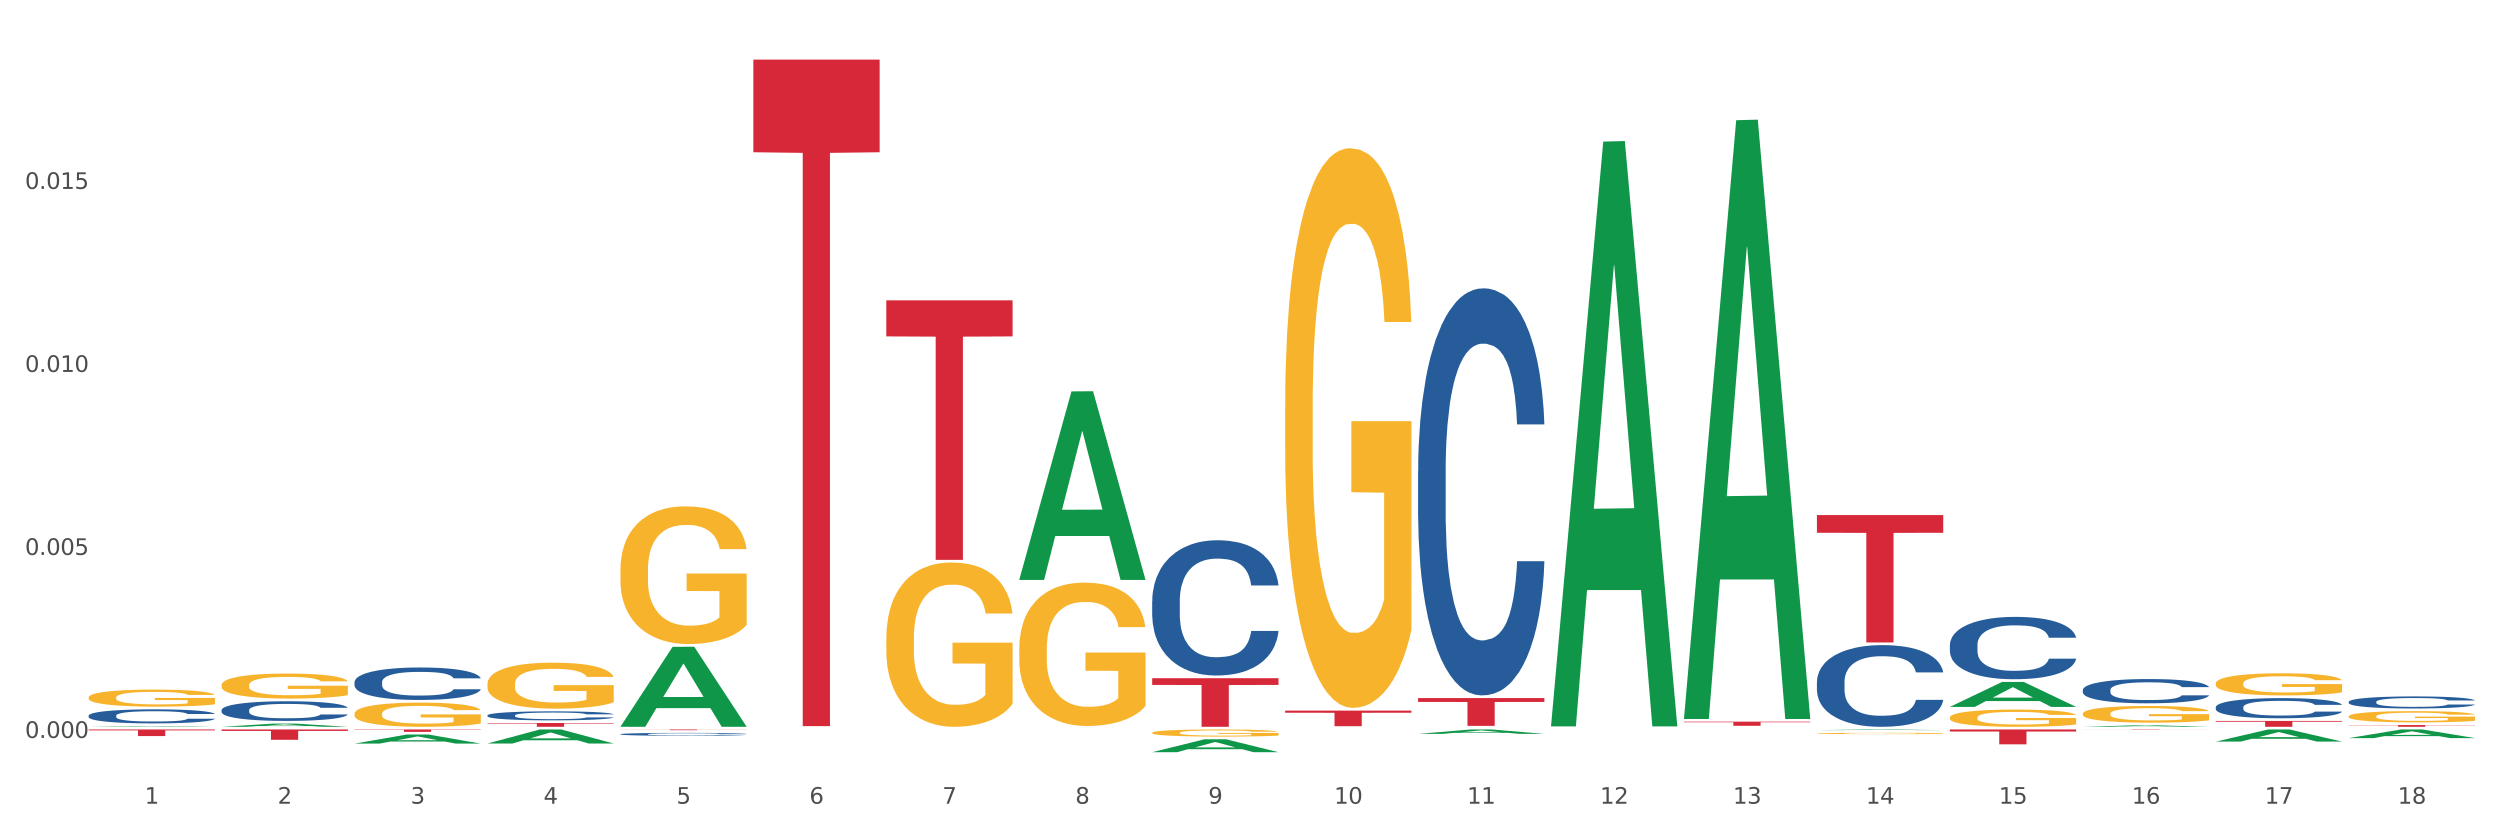 <?xml version="1.0" encoding="utf-8" standalone="no"?>
<!DOCTYPE svg PUBLIC "-//W3C//DTD SVG 1.1//EN"
  "http://www.w3.org/Graphics/SVG/1.1/DTD/svg11.dtd">
<svg xmlns:xlink="http://www.w3.org/1999/xlink" width="1080pt" height="360pt" viewBox="0 0 1080 360" xmlns="http://www.w3.org/2000/svg" version="1.1">
 <rect x="0" y="0" width="1080" height="360" fill="#333333" stroke="none"/>
 <defs>
  <style type="text/css">*{stroke-linejoin: round; stroke-linecap: butt}</style>
 </defs>
 <g id="figure_1">
  <g id="patch_1">
   <path d="M 0 360 
L 1080 360 
L 1080 0 
L 0 0 
z
" style="fill: #ffffff; stroke: #ffffff; stroke-linejoin: miter"/>
  </g>
  <g id="axes_1">
   <g id="matplotlib.axis_1">
    <g id="xtick_1">
     <g id="text_1">
      <!-- 1 -->
      <g style="fill: #4d4d4d" transform="translate(62.51 347.204) scale(0.096 -0.096)">
       <defs>
        <path id="DejaVuSans-31" d="M 794 531 
L 1825 531 
L 1825 4091 
L 703 3866 
L 703 4441 
L 1819 4666 
L 2450 4666 
L 2450 531 
L 3481 531 
L 3481 0 
L 794 0 
L 794 531 
z
" transform="scale(0.016)"/>
       </defs>
       <use xlink:href="#DejaVuSans-31"/>
      </g>
     </g>
    </g>
    <g id="xtick_2">
     <g id="text_2">
      <!-- 2 -->
      <g style="fill: #4d4d4d" transform="translate(119.942 347.204) scale(0.096 -0.096)">
       <defs>
        <path id="DejaVuSans-32" d="M 1228 531 
L 3431 531 
L 3431 0 
L 469 0 
L 469 531 
Q 828 903 1448 1529 
Q 2069 2156 2228 2338 
Q 2531 2678 2651 2914 
Q 2772 3150 2772 3378 
Q 2772 3750 2511 3984 
Q 2250 4219 1831 4219 
Q 1534 4219 1204 4116 
Q 875 4013 500 3803 
L 500 4441 
Q 881 4594 1212 4672 
Q 1544 4750 1819 4750 
Q 2544 4750 2975 4387 
Q 3406 4025 3406 3419 
Q 3406 3131 3298 2873 
Q 3191 2616 2906 2266 
Q 2828 2175 2409 1742 
Q 1991 1309 1228 531 
z
" transform="scale(0.016)"/>
       </defs>
       <use xlink:href="#DejaVuSans-32"/>
      </g>
     </g>
    </g>
    <g id="xtick_3">
     <g id="text_3">
      <!-- 3 -->
      <g style="fill: #4d4d4d" transform="translate(177.375 347.204) scale(0.096 -0.096)">
       <defs>
        <path id="DejaVuSans-33" d="M 2597 2516 
Q 3050 2419 3304 2112 
Q 3559 1806 3559 1356 
Q 3559 666 3084 287 
Q 2609 -91 1734 -91 
Q 1441 -91 1130 -33 
Q 819 25 488 141 
L 488 750 
Q 750 597 1062 519 
Q 1375 441 1716 441 
Q 2309 441 2620 675 
Q 2931 909 2931 1356 
Q 2931 1769 2642 2001 
Q 2353 2234 1838 2234 
L 1294 2234 
L 1294 2753 
L 1863 2753 
Q 2328 2753 2575 2939 
Q 2822 3125 2822 3475 
Q 2822 3834 2567 4026 
Q 2313 4219 1838 4219 
Q 1578 4219 1281 4162 
Q 984 4106 628 3988 
L 628 4550 
Q 988 4650 1302 4700 
Q 1616 4750 1894 4750 
Q 2613 4750 3031 4423 
Q 3450 4097 3450 3541 
Q 3450 3153 3228 2886 
Q 3006 2619 2597 2516 
z
" transform="scale(0.016)"/>
       </defs>
       <use xlink:href="#DejaVuSans-33"/>
      </g>
     </g>
    </g>
    <g id="xtick_4">
     <g id="text_4">
      <!-- 4 -->
      <g style="fill: #4d4d4d" transform="translate(234.808 347.204) scale(0.096 -0.096)">
       <defs>
        <path id="DejaVuSans-34" d="M 2419 4116 
L 825 1625 
L 2419 1625 
L 2419 4116 
z
M 2253 4666 
L 3047 4666 
L 3047 1625 
L 3713 1625 
L 3713 1100 
L 3047 1100 
L 3047 0 
L 2419 0 
L 2419 1100 
L 313 1100 
L 313 1709 
L 2253 4666 
z
" transform="scale(0.016)"/>
       </defs>
       <use xlink:href="#DejaVuSans-34"/>
      </g>
     </g>
    </g>
    <g id="xtick_5">
     <g id="text_5">
      <!-- 5 -->
      <g style="fill: #4d4d4d" transform="translate(292.24 347.204) scale(0.096 -0.096)">
       <defs>
        <path id="DejaVuSans-35" d="M 691 4666 
L 3169 4666 
L 3169 4134 
L 1269 4134 
L 1269 2991 
Q 1406 3038 1543 3061 
Q 1681 3084 1819 3084 
Q 2600 3084 3056 2656 
Q 3513 2228 3513 1497 
Q 3513 744 3044 326 
Q 2575 -91 1722 -91 
Q 1428 -91 1123 -41 
Q 819 9 494 109 
L 494 744 
Q 775 591 1075 516 
Q 1375 441 1709 441 
Q 2250 441 2565 725 
Q 2881 1009 2881 1497 
Q 2881 1984 2565 2268 
Q 2250 2553 1709 2553 
Q 1456 2553 1204 2497 
Q 953 2441 691 2322 
L 691 4666 
z
" transform="scale(0.016)"/>
       </defs>
       <use xlink:href="#DejaVuSans-35"/>
      </g>
     </g>
    </g>
    <g id="xtick_6">
     <g id="text_6">
      <!-- 6 -->
      <g style="fill: #4d4d4d" transform="translate(349.673 347.204) scale(0.096 -0.096)">
       <defs>
        <path id="DejaVuSans-36" d="M 2113 2584 
Q 1688 2584 1439 2293 
Q 1191 2003 1191 1497 
Q 1191 994 1439 701 
Q 1688 409 2113 409 
Q 2538 409 2786 701 
Q 3034 994 3034 1497 
Q 3034 2003 2786 2293 
Q 2538 2584 2113 2584 
z
M 3366 4563 
L 3366 3988 
Q 3128 4100 2886 4159 
Q 2644 4219 2406 4219 
Q 1781 4219 1451 3797 
Q 1122 3375 1075 2522 
Q 1259 2794 1537 2939 
Q 1816 3084 2150 3084 
Q 2853 3084 3261 2657 
Q 3669 2231 3669 1497 
Q 3669 778 3244 343 
Q 2819 -91 2113 -91 
Q 1303 -91 875 529 
Q 447 1150 447 2328 
Q 447 3434 972 4092 
Q 1497 4750 2381 4750 
Q 2619 4750 2861 4703 
Q 3103 4656 3366 4563 
z
" transform="scale(0.016)"/>
       </defs>
       <use xlink:href="#DejaVuSans-36"/>
      </g>
     </g>
    </g>
    <g id="xtick_7">
     <g id="text_7">
      <!-- 7 -->
      <g style="fill: #4d4d4d" transform="translate(407.106 347.204) scale(0.096 -0.096)">
       <defs>
        <path id="DejaVuSans-37" d="M 525 4666 
L 3525 4666 
L 3525 4397 
L 1831 0 
L 1172 0 
L 2766 4134 
L 525 4134 
L 525 4666 
z
" transform="scale(0.016)"/>
       </defs>
       <use xlink:href="#DejaVuSans-37"/>
      </g>
     </g>
    </g>
    <g id="xtick_8">
     <g id="text_8">
      <!-- 8 -->
      <g style="fill: #4d4d4d" transform="translate(464.538 347.204) scale(0.096 -0.096)">
       <defs>
        <path id="DejaVuSans-38" d="M 2034 2216 
Q 1584 2216 1326 1975 
Q 1069 1734 1069 1313 
Q 1069 891 1326 650 
Q 1584 409 2034 409 
Q 2484 409 2743 651 
Q 3003 894 3003 1313 
Q 3003 1734 2745 1975 
Q 2488 2216 2034 2216 
z
M 1403 2484 
Q 997 2584 770 2862 
Q 544 3141 544 3541 
Q 544 4100 942 4425 
Q 1341 4750 2034 4750 
Q 2731 4750 3128 4425 
Q 3525 4100 3525 3541 
Q 3525 3141 3298 2862 
Q 3072 2584 2669 2484 
Q 3125 2378 3379 2068 
Q 3634 1759 3634 1313 
Q 3634 634 3220 271 
Q 2806 -91 2034 -91 
Q 1263 -91 848 271 
Q 434 634 434 1313 
Q 434 1759 690 2068 
Q 947 2378 1403 2484 
z
M 1172 3481 
Q 1172 3119 1398 2916 
Q 1625 2713 2034 2713 
Q 2441 2713 2670 2916 
Q 2900 3119 2900 3481 
Q 2900 3844 2670 4047 
Q 2441 4250 2034 4250 
Q 1625 4250 1398 4047 
Q 1172 3844 1172 3481 
z
" transform="scale(0.016)"/>
       </defs>
       <use xlink:href="#DejaVuSans-38"/>
      </g>
     </g>
    </g>
    <g id="xtick_9">
     <g id="text_9">
      <!-- 9 -->
      <g style="fill: #4d4d4d" transform="translate(521.971 347.204) scale(0.096 -0.096)">
       <defs>
        <path id="DejaVuSans-39" d="M 703 97 
L 703 672 
Q 941 559 1184 500 
Q 1428 441 1663 441 
Q 2288 441 2617 861 
Q 2947 1281 2994 2138 
Q 2813 1869 2534 1725 
Q 2256 1581 1919 1581 
Q 1219 1581 811 2004 
Q 403 2428 403 3163 
Q 403 3881 828 4315 
Q 1253 4750 1959 4750 
Q 2769 4750 3195 4129 
Q 3622 3509 3622 2328 
Q 3622 1225 3098 567 
Q 2575 -91 1691 -91 
Q 1453 -91 1209 -44 
Q 966 3 703 97 
z
M 1959 2075 
Q 2384 2075 2632 2365 
Q 2881 2656 2881 3163 
Q 2881 3666 2632 3958 
Q 2384 4250 1959 4250 
Q 1534 4250 1286 3958 
Q 1038 3666 1038 3163 
Q 1038 2656 1286 2365 
Q 1534 2075 1959 2075 
z
" transform="scale(0.016)"/>
       </defs>
       <use xlink:href="#DejaVuSans-39"/>
      </g>
     </g>
    </g>
    <g id="xtick_10">
     <g id="text_10">
      <!-- 10 -->
      <g style="fill: #4d4d4d" transform="translate(576.35 347.204) scale(0.096 -0.096)">
       <defs>
        <path id="DejaVuSans-30" d="M 2034 4250 
Q 1547 4250 1301 3770 
Q 1056 3291 1056 2328 
Q 1056 1369 1301 889 
Q 1547 409 2034 409 
Q 2525 409 2770 889 
Q 3016 1369 3016 2328 
Q 3016 3291 2770 3770 
Q 2525 4250 2034 4250 
z
M 2034 4750 
Q 2819 4750 3233 4129 
Q 3647 3509 3647 2328 
Q 3647 1150 3233 529 
Q 2819 -91 2034 -91 
Q 1250 -91 836 529 
Q 422 1150 422 2328 
Q 422 3509 836 4129 
Q 1250 4750 2034 4750 
z
" transform="scale(0.016)"/>
       </defs>
       <use xlink:href="#DejaVuSans-31"/>
       <use xlink:href="#DejaVuSans-30" transform="translate(63.623 0)"/>
      </g>
     </g>
    </g>
    <g id="xtick_11">
     <g id="text_11">
      <!-- 11 -->
      <g style="fill: #4d4d4d" transform="translate(633.783 347.204) scale(0.096 -0.096)">
       <use xlink:href="#DejaVuSans-31"/>
       <use xlink:href="#DejaVuSans-31" transform="translate(63.623 0)"/>
      </g>
     </g>
    </g>
    <g id="xtick_12">
     <g id="text_12">
      <!-- 12 -->
      <g style="fill: #4d4d4d" transform="translate(691.215 347.204) scale(0.096 -0.096)">
       <use xlink:href="#DejaVuSans-31"/>
       <use xlink:href="#DejaVuSans-32" transform="translate(63.623 0)"/>
      </g>
     </g>
    </g>
    <g id="xtick_13">
     <g id="text_13">
      <!-- 13 -->
      <g style="fill: #4d4d4d" transform="translate(748.648 347.204) scale(0.096 -0.096)">
       <use xlink:href="#DejaVuSans-31"/>
       <use xlink:href="#DejaVuSans-33" transform="translate(63.623 0)"/>
      </g>
     </g>
    </g>
    <g id="xtick_14">
     <g id="text_14">
      <!-- 14 -->
      <g style="fill: #4d4d4d" transform="translate(806.081 347.204) scale(0.096 -0.096)">
       <use xlink:href="#DejaVuSans-31"/>
       <use xlink:href="#DejaVuSans-34" transform="translate(63.623 0)"/>
      </g>
     </g>
    </g>
    <g id="xtick_15">
     <g id="text_15">
      <!-- 15 -->
      <g style="fill: #4d4d4d" transform="translate(863.513 347.204) scale(0.096 -0.096)">
       <use xlink:href="#DejaVuSans-31"/>
       <use xlink:href="#DejaVuSans-35" transform="translate(63.623 0)"/>
      </g>
     </g>
    </g>
    <g id="xtick_16">
     <g id="text_16">
      <!-- 16 -->
      <g style="fill: #4d4d4d" transform="translate(920.946 347.204) scale(0.096 -0.096)">
       <use xlink:href="#DejaVuSans-31"/>
       <use xlink:href="#DejaVuSans-36" transform="translate(63.623 0)"/>
      </g>
     </g>
    </g>
    <g id="xtick_17">
     <g id="text_17">
      <!-- 17 -->
      <g style="fill: #4d4d4d" transform="translate(978.379 347.204) scale(0.096 -0.096)">
       <use xlink:href="#DejaVuSans-31"/>
       <use xlink:href="#DejaVuSans-37" transform="translate(63.623 0)"/>
      </g>
     </g>
    </g>
    <g id="xtick_18">
     <g id="text_18">
      <!-- 18 -->
      <g style="fill: #4d4d4d" transform="translate(1035.811 347.204) scale(0.096 -0.096)">
       <use xlink:href="#DejaVuSans-31"/>
       <use xlink:href="#DejaVuSans-38" transform="translate(63.623 0)"/>
      </g>
     </g>
    </g>
    <g id="xtick_19"/>
    <g id="xtick_20"/>
    <g id="xtick_21"/>
    <g id="xtick_22"/>
    <g id="xtick_23"/>
    <g id="xtick_24"/>
    <g id="xtick_25"/>
    <g id="xtick_26"/>
    <g id="xtick_27"/>
    <g id="xtick_28"/>
    <g id="xtick_29"/>
    <g id="xtick_30"/>
    <g id="xtick_31"/>
    <g id="xtick_32"/>
    <g id="xtick_33"/>
    <g id="xtick_34"/>
    <g id="xtick_35"/>
   </g>
   <g id="matplotlib.axis_2">
    <g id="ytick_1">
     <g id="text_19">
      <!-- 0.000 -->
      <g style="fill: #4d4d4d" transform="translate(10.8 318.785) scale(0.096 -0.096)">
       <defs>
        <path id="DejaVuSans-2e" d="M 684 794 
L 1344 794 
L 1344 0 
L 684 0 
L 684 794 
z
" transform="scale(0.016)"/>
       </defs>
       <use xlink:href="#DejaVuSans-30"/>
       <use xlink:href="#DejaVuSans-2e" transform="translate(63.623 0)"/>
       <use xlink:href="#DejaVuSans-30" transform="translate(95.41 0)"/>
       <use xlink:href="#DejaVuSans-30" transform="translate(159.033 0)"/>
       <use xlink:href="#DejaVuSans-30" transform="translate(222.656 0)"/>
      </g>
     </g>
    </g>
    <g id="ytick_2">
     <g id="text_20">
      <!-- 0.005 -->
      <g style="fill: #4d4d4d" transform="translate(10.8 239.726) scale(0.096 -0.096)">
       <use xlink:href="#DejaVuSans-30"/>
       <use xlink:href="#DejaVuSans-2e" transform="translate(63.623 0)"/>
       <use xlink:href="#DejaVuSans-30" transform="translate(95.41 0)"/>
       <use xlink:href="#DejaVuSans-30" transform="translate(159.033 0)"/>
       <use xlink:href="#DejaVuSans-35" transform="translate(222.656 0)"/>
      </g>
     </g>
    </g>
    <g id="ytick_3">
     <g id="text_21">
      <!-- 0.010 -->
      <g style="fill: #4d4d4d" transform="translate(10.8 160.667) scale(0.096 -0.096)">
       <use xlink:href="#DejaVuSans-30"/>
       <use xlink:href="#DejaVuSans-2e" transform="translate(63.623 0)"/>
       <use xlink:href="#DejaVuSans-30" transform="translate(95.41 0)"/>
       <use xlink:href="#DejaVuSans-31" transform="translate(159.033 0)"/>
       <use xlink:href="#DejaVuSans-30" transform="translate(222.656 0)"/>
      </g>
     </g>
    </g>
    <g id="ytick_4">
     <g id="text_22">
      <!-- 0.015 -->
      <g style="fill: #4d4d4d" transform="translate(10.8 81.608) scale(0.096 -0.096)">
       <use xlink:href="#DejaVuSans-30"/>
       <use xlink:href="#DejaVuSans-2e" transform="translate(63.623 0)"/>
       <use xlink:href="#DejaVuSans-30" transform="translate(95.41 0)"/>
       <use xlink:href="#DejaVuSans-31" transform="translate(159.033 0)"/>
       <use xlink:href="#DejaVuSans-35" transform="translate(222.656 0)"/>
      </g>
     </g>
    </g>
    <g id="ytick_5"/>
    <g id="ytick_6"/>
    <g id="ytick_7"/>
    <g id="ytick_8"/>
   </g>
   <g id="PolyCollection_1">
    <path d="M 38.283 313.979 
L 38.339 313.979 
L 60.839 313.661 
L 70.176 313.66 
L 92.844 313.98 
L 82.044 313.98 
L 77.151 313.905 
L 53.92 313.905 
L 53.751 313.907 
L 49.026 313.98 
L 38.283 313.98 
L 38.283 313.979 
L 56.845 313.861 
L 74.226 313.861 
L 65.62 313.728 
L 65.507 313.728 
L 65.395 313.729 
L 56.789 313.861 
L 56.845 313.861 
L 38.283 313.979 
z
" clip-path="url(#pbca99ba64c)" style="fill: #109648"/>
    <path d="M 899.774 313.979 
L 899.83 313.978 
L 922.329 313.341 
L 931.666 313.34 
L 954.335 313.98 
L 943.535 313.98 
L 938.641 313.831 
L 915.411 313.831 
L 915.242 313.833 
L 910.517 313.98 
L 899.774 313.98 
L 899.774 313.979 
L 918.336 313.742 
L 935.716 313.741 
L 927.11 313.476 
L 926.998 313.475 
L 926.885 313.477 
L 918.279 313.741 
L 918.336 313.742 
L 899.774 313.979 
z
" clip-path="url(#pbca99ba64c)" style="fill: #109648"/>
    <path d="M 1014.639 318.857 
L 1014.695 318.854 
L 1037.195 315.141 
L 1046.532 315.137 
L 1069.2 318.864 
L 1058.4 318.864 
L 1053.507 317.996 
L 1030.276 317.996 
L 1030.107 318.01 
L 1025.382 318.864 
L 1014.639 318.864 
L 1014.639 318.857 
L 1033.201 317.478 
L 1050.582 317.475 
L 1041.976 315.932 
L 1041.863 315.925 
L 1041.751 315.935 
L 1033.145 317.475 
L 1033.201 317.478 
L 1014.639 318.857 
z
" clip-path="url(#pbca99ba64c)" style="fill: #109648"/>
    <path d="M 957.206 320.376 
L 957.262 320.371 
L 979.762 315.142 
L 989.099 315.137 
L 1011.767 320.386 
L 1000.968 320.386 
L 996.074 319.164 
L 972.843 319.164 
L 972.675 319.183 
L 967.95 320.386 
L 957.206 320.386 
L 957.206 320.376 
L 975.768 318.434 
L 993.149 318.429 
L 984.543 316.256 
L 984.431 316.246 
L 984.318 316.261 
L 975.712 318.429 
L 975.768 318.434 
L 957.206 320.376 
z
" clip-path="url(#pbca99ba64c)" style="fill: #109648"/>
    <path d="M 497.745 316.556 
L 497.809 316.554 
L 497.809 316.453 
L 497.938 316.366 
L 498.582 316.155 
L 499.548 315.981 
L 500.257 315.889 
L 500.965 315.813 
L 501.803 315.737 
L 502.834 315.659 
L 504.702 315.544 
L 505.861 315.485 
L 507.278 315.423 
L 509.855 315.334 
L 511.723 315.283 
L 513.656 315.241 
L 516.812 315.191 
L 518.873 315.168 
L 521.064 315.151 
L 523.705 315.14 
L 525.702 315.137 
L 530.082 315.146 
L 533.818 315.171 
L 535.622 315.191 
L 537.941 315.224 
L 539.165 315.247 
L 541.162 315.292 
L 543.223 315.35 
L 544.64 315.401 
L 546.766 315.496 
L 548.376 315.592 
L 549.858 315.709 
L 550.631 315.791 
L 551.211 315.866 
L 551.726 315.953 
L 552.241 316.091 
L 540.646 316.091 
L 540.195 315.993 
L 539.487 315.9 
L 538.456 315.81 
L 537.554 315.754 
L 536.008 315.684 
L 534.591 315.639 
L 533.109 315.606 
L 531.306 315.578 
L 529.889 315.564 
L 527.892 315.552 
L 523.962 315.555 
L 521.321 315.578 
L 519.518 315.606 
L 518.358 315.631 
L 517.327 315.659 
L 516.168 315.698 
L 514.815 315.757 
L 513.849 315.81 
L 512.883 315.878 
L 512.11 315.945 
L 511.401 316.023 
L 510.821 316.108 
L 510.37 316.195 
L 509.984 316.301 
L 509.662 316.478 
L 509.662 316.862 
L 509.791 316.949 
L 510.113 317.064 
L 510.499 317.151 
L 511.143 317.255 
L 511.723 317.325 
L 512.818 317.426 
L 514.042 317.51 
L 515.008 317.563 
L 515.975 317.608 
L 517.649 317.67 
L 519.518 317.72 
L 521.128 317.751 
L 523.318 317.779 
L 524.8 317.79 
L 526.088 317.796 
L 529.244 317.796 
L 531.499 317.788 
L 534.011 317.768 
L 535.944 317.743 
L 537.554 317.712 
L 539.358 317.661 
L 540.517 317.614 
L 540.517 317.027 
L 526.346 317.025 
L 526.346 316.635 
L 552.306 316.635 
L 552.306 317.779 
L 551.211 317.838 
L 549.987 317.891 
L 548.698 317.939 
L 546.766 317.998 
L 544.447 318.054 
L 542.385 318.093 
L 540.195 318.127 
L 537.619 318.158 
L 534.269 318.186 
L 532.208 318.197 
L 529.631 318.205 
L 526.603 318.208 
L 523.962 318.203 
L 521.386 318.189 
L 518.68 318.163 
L 516.039 318.127 
L 514.042 318.09 
L 512.045 318.046 
L 509.919 317.987 
L 508.245 317.931 
L 506.956 317.88 
L 505.539 317.816 
L 503.993 317.731 
L 502.834 317.656 
L 501.803 317.577 
L 500.708 317.476 
L 499.935 317.389 
L 499.162 317.28 
L 498.711 317.199 
L 498.196 317.072 
L 497.809 316.896 
L 497.745 316.556 
z
" clip-path="url(#pbca99ba64c)" style="fill: #f7b32b"/>
    <path d="M 440.312 280.313 
L 440.376 280.256 
L 440.376 278.22 
L 440.505 276.467 
L 441.149 272.224 
L 442.116 268.717 
L 442.824 266.851 
L 443.533 265.323 
L 444.37 263.796 
L 445.401 262.212 
L 447.269 259.893 
L 448.428 258.705 
L 449.846 257.461 
L 452.422 255.651 
L 454.29 254.633 
L 456.223 253.784 
L 459.379 252.766 
L 461.441 252.313 
L 463.631 251.974 
L 466.272 251.748 
L 468.269 251.691 
L 472.649 251.861 
L 476.385 252.37 
L 478.189 252.766 
L 480.508 253.445 
L 481.732 253.897 
L 483.729 254.802 
L 485.79 255.99 
L 487.207 257.008 
L 489.333 258.931 
L 490.944 260.855 
L 492.425 263.23 
L 493.198 264.871 
L 493.778 266.398 
L 494.293 268.152 
L 494.809 270.923 
L 483.214 270.923 
L 482.763 268.943 
L 482.054 267.077 
L 481.023 265.267 
L 480.122 264.135 
L 478.576 262.721 
L 477.158 261.816 
L 475.677 261.137 
L 473.873 260.572 
L 472.456 260.289 
L 470.459 260.063 
L 466.53 260.119 
L 463.888 260.572 
L 462.085 261.137 
L 460.925 261.647 
L 459.895 262.212 
L 458.735 263.004 
L 457.382 264.192 
L 456.416 265.267 
L 455.45 266.624 
L 454.677 267.982 
L 453.968 269.566 
L 453.389 271.263 
L 452.938 273.016 
L 452.551 275.166 
L 452.229 278.729 
L 452.229 286.479 
L 452.358 288.232 
L 452.68 290.551 
L 453.066 292.305 
L 453.711 294.398 
L 454.29 295.812 
L 455.385 297.848 
L 456.609 299.545 
L 457.576 300.62 
L 458.542 301.525 
L 460.217 302.769 
L 462.085 303.787 
L 463.695 304.41 
L 465.885 304.975 
L 467.367 305.202 
L 468.655 305.315 
L 471.812 305.315 
L 474.066 305.145 
L 476.579 304.749 
L 478.511 304.24 
L 480.122 303.618 
L 481.925 302.6 
L 483.085 301.638 
L 483.085 289.816 
L 468.913 289.759 
L 468.913 281.897 
L 494.873 281.897 
L 494.873 304.975 
L 493.778 306.163 
L 492.554 307.238 
L 491.266 308.2 
L 489.333 309.387 
L 487.014 310.519 
L 484.953 311.311 
L 482.763 311.989 
L 480.186 312.612 
L 476.836 313.177 
L 474.775 313.404 
L 472.198 313.573 
L 469.171 313.63 
L 466.53 313.517 
L 463.953 313.234 
L 461.247 312.725 
L 458.606 311.989 
L 456.609 311.254 
L 454.612 310.349 
L 452.487 309.161 
L 450.812 308.03 
L 449.524 307.012 
L 448.106 305.711 
L 446.56 304.014 
L 445.401 302.487 
L 444.37 300.903 
L 443.275 298.866 
L 442.502 297.113 
L 441.729 294.907 
L 441.278 293.266 
L 440.763 290.721 
L 440.376 287.157 
L 440.312 280.313 
z
" clip-path="url(#pbca99ba64c)" style="fill: #f7b32b"/>
    <path d="M 382.879 275.804 
L 382.944 275.739 
L 382.944 273.406 
L 383.072 271.396 
L 383.717 266.535 
L 384.683 262.517 
L 385.391 260.378 
L 386.1 258.628 
L 386.937 256.878 
L 387.968 255.063 
L 389.836 252.406 
L 390.996 251.044 
L 392.413 249.619 
L 394.99 247.544 
L 396.858 246.378 
L 398.79 245.406 
L 401.947 244.239 
L 404.008 243.72 
L 406.198 243.332 
L 408.839 243.072 
L 410.836 243.007 
L 415.216 243.202 
L 418.953 243.785 
L 420.756 244.239 
L 423.075 245.017 
L 424.299 245.535 
L 426.296 246.572 
L 428.358 247.933 
L 429.775 249.1 
L 431.9 251.304 
L 433.511 253.507 
L 434.992 256.23 
L 435.765 258.109 
L 436.345 259.859 
L 436.861 261.869 
L 437.376 265.045 
L 425.781 265.045 
L 425.33 262.776 
L 424.621 260.637 
L 423.591 258.563 
L 422.689 257.267 
L 421.143 255.646 
L 419.726 254.609 
L 418.244 253.832 
L 416.44 253.183 
L 415.023 252.859 
L 413.026 252.6 
L 409.097 252.665 
L 406.456 253.183 
L 404.652 253.832 
L 403.493 254.415 
L 402.462 255.063 
L 401.302 255.97 
L 399.95 257.332 
L 398.983 258.563 
L 398.017 260.119 
L 397.244 261.674 
L 396.536 263.489 
L 395.956 265.433 
L 395.505 267.443 
L 395.118 269.906 
L 394.796 273.989 
L 394.796 282.869 
L 394.925 284.878 
L 395.247 287.535 
L 395.634 289.545 
L 396.278 291.943 
L 396.858 293.563 
L 397.953 295.896 
L 399.177 297.841 
L 400.143 299.072 
L 401.109 300.109 
L 402.784 301.535 
L 404.652 302.702 
L 406.263 303.415 
L 408.453 304.063 
L 409.934 304.322 
L 411.223 304.452 
L 414.379 304.452 
L 416.634 304.258 
L 419.146 303.804 
L 421.078 303.22 
L 422.689 302.508 
L 424.492 301.341 
L 425.652 300.239 
L 425.652 286.693 
L 411.48 286.628 
L 411.48 277.619 
L 437.44 277.619 
L 437.44 304.063 
L 436.345 305.424 
L 435.121 306.656 
L 433.833 307.758 
L 431.9 309.119 
L 429.581 310.415 
L 427.52 311.322 
L 425.33 312.1 
L 422.753 312.813 
L 419.404 313.461 
L 417.342 313.721 
L 414.766 313.915 
L 411.738 313.98 
L 409.097 313.85 
L 406.52 313.526 
L 403.815 312.943 
L 401.174 312.1 
L 399.177 311.258 
L 397.18 310.221 
L 395.054 308.859 
L 393.379 307.563 
L 392.091 306.396 
L 390.674 304.906 
L 389.128 302.961 
L 387.968 301.211 
L 386.937 299.396 
L 385.842 297.063 
L 385.069 295.054 
L 384.296 292.526 
L 383.845 290.646 
L 383.33 287.73 
L 382.944 283.646 
L 382.879 275.804 
z
" clip-path="url(#pbca99ba64c)" style="fill: #f7b32b"/>
    <path d="M 268.014 246.235 
L 268.078 246.181 
L 268.078 244.225 
L 268.207 242.541 
L 268.851 238.467 
L 269.817 235.099 
L 270.526 233.306 
L 271.235 231.839 
L 272.072 230.373 
L 273.103 228.852 
L 274.971 226.624 
L 276.13 225.484 
L 277.548 224.288 
L 280.124 222.55 
L 281.992 221.572 
L 283.925 220.757 
L 287.081 219.78 
L 289.143 219.345 
L 291.333 219.019 
L 293.974 218.802 
L 295.971 218.747 
L 300.351 218.91 
L 304.087 219.399 
L 305.891 219.78 
L 308.21 220.431 
L 309.434 220.866 
L 311.431 221.735 
L 313.492 222.876 
L 314.909 223.854 
L 317.035 225.701 
L 318.645 227.548 
L 320.127 229.829 
L 320.9 231.405 
L 321.48 232.871 
L 321.995 234.556 
L 322.51 237.217 
L 310.915 237.217 
L 310.465 235.316 
L 309.756 233.523 
L 308.725 231.785 
L 307.823 230.699 
L 306.277 229.34 
L 304.86 228.471 
L 303.379 227.819 
L 301.575 227.276 
L 300.158 227.005 
L 298.161 226.787 
L 294.231 226.842 
L 291.59 227.276 
L 289.787 227.819 
L 288.627 228.308 
L 287.597 228.852 
L 286.437 229.612 
L 285.084 230.753 
L 284.118 231.785 
L 283.152 233.089 
L 282.379 234.393 
L 281.67 235.914 
L 281.09 237.543 
L 280.64 239.227 
L 280.253 241.292 
L 279.931 244.714 
L 279.931 252.156 
L 280.06 253.84 
L 280.382 256.068 
L 280.768 257.752 
L 281.413 259.761 
L 281.992 261.12 
L 283.087 263.075 
L 284.311 264.705 
L 285.278 265.737 
L 286.244 266.606 
L 287.919 267.801 
L 289.787 268.779 
L 291.397 269.377 
L 293.587 269.92 
L 295.069 270.137 
L 296.357 270.246 
L 299.514 270.246 
L 301.768 270.083 
L 304.28 269.703 
L 306.213 269.214 
L 307.823 268.616 
L 309.627 267.638 
L 310.787 266.715 
L 310.787 255.361 
L 296.615 255.307 
L 296.615 247.756 
L 322.575 247.756 
L 322.575 269.92 
L 321.48 271.061 
L 320.256 272.093 
L 318.968 273.016 
L 317.035 274.157 
L 314.716 275.244 
L 312.655 276.004 
L 310.465 276.656 
L 307.888 277.254 
L 304.538 277.797 
L 302.477 278.014 
L 299.9 278.177 
L 296.873 278.231 
L 294.231 278.123 
L 291.655 277.851 
L 288.949 277.362 
L 286.308 276.656 
L 284.311 275.95 
L 282.314 275.081 
L 280.189 273.94 
L 278.514 272.853 
L 277.225 271.876 
L 275.808 270.626 
L 274.262 268.996 
L 273.103 267.53 
L 272.072 266.009 
L 270.977 264.053 
L 270.204 262.369 
L 269.431 260.25 
L 268.98 258.675 
L 268.465 256.23 
L 268.078 252.808 
L 268.014 246.235 
z
" clip-path="url(#pbca99ba64c)" style="fill: #f7b32b"/>
    <path d="M 899.774 308.312 
L 899.838 308.305 
L 899.838 308.069 
L 899.967 307.865 
L 900.611 307.372 
L 901.577 306.965 
L 902.286 306.748 
L 902.994 306.571 
L 903.832 306.393 
L 904.862 306.209 
L 906.731 305.94 
L 907.89 305.802 
L 909.307 305.657 
L 911.884 305.447 
L 913.752 305.329 
L 915.684 305.23 
L 918.841 305.112 
L 920.902 305.059 
L 923.092 305.02 
L 925.734 304.993 
L 927.73 304.987 
L 932.111 305.007 
L 935.847 305.066 
L 937.651 305.112 
L 939.97 305.191 
L 941.194 305.243 
L 943.19 305.348 
L 945.252 305.486 
L 946.669 305.605 
L 948.795 305.828 
L 950.405 306.051 
L 951.887 306.327 
L 952.66 306.518 
L 953.24 306.695 
L 953.755 306.899 
L 954.27 307.221 
L 942.675 307.221 
L 942.224 306.991 
L 941.516 306.774 
L 940.485 306.564 
L 939.583 306.433 
L 938.037 306.268 
L 936.62 306.163 
L 935.138 306.084 
L 933.335 306.019 
L 931.918 305.986 
L 929.921 305.959 
L 925.991 305.966 
L 923.35 306.019 
L 921.546 306.084 
L 920.387 306.143 
L 919.356 306.209 
L 918.197 306.301 
L 916.844 306.439 
L 915.878 306.564 
L 914.911 306.722 
L 914.138 306.879 
L 913.43 307.063 
L 912.85 307.261 
L 912.399 307.464 
L 912.013 307.714 
L 911.691 308.128 
L 911.691 309.028 
L 911.819 309.232 
L 912.142 309.501 
L 912.528 309.705 
L 913.172 309.948 
L 913.752 310.112 
L 914.847 310.349 
L 916.071 310.546 
L 917.037 310.671 
L 918.003 310.776 
L 919.678 310.921 
L 921.546 311.039 
L 923.157 311.111 
L 925.347 311.177 
L 926.829 311.203 
L 928.117 311.216 
L 931.273 311.216 
L 933.528 311.197 
L 936.04 311.151 
L 937.973 311.092 
L 939.583 311.019 
L 941.387 310.901 
L 942.546 310.789 
L 942.546 309.416 
L 928.375 309.409 
L 928.375 308.496 
L 954.335 308.496 
L 954.335 311.177 
L 953.24 311.315 
L 952.016 311.44 
L 950.727 311.552 
L 948.795 311.69 
L 946.476 311.821 
L 944.414 311.913 
L 942.224 311.992 
L 939.648 312.064 
L 936.298 312.13 
L 934.237 312.156 
L 931.66 312.176 
L 928.632 312.182 
L 925.991 312.169 
L 923.415 312.136 
L 920.709 312.077 
L 918.068 311.992 
L 916.071 311.906 
L 914.074 311.801 
L 911.948 311.663 
L 910.273 311.532 
L 908.985 311.414 
L 907.568 311.262 
L 906.022 311.065 
L 904.862 310.888 
L 903.832 310.704 
L 902.737 310.467 
L 901.964 310.264 
L 901.191 310.007 
L 900.74 309.817 
L 900.224 309.521 
L 899.838 309.107 
L 899.774 308.312 
z
" clip-path="url(#pbca99ba64c)" style="fill: #f7b32b"/>
    <path d="M 842.341 309.979 
L 842.405 309.973 
L 842.405 309.728 
L 842.534 309.518 
L 843.178 309.008 
L 844.144 308.587 
L 844.853 308.363 
L 845.562 308.18 
L 846.399 307.996 
L 847.43 307.806 
L 849.298 307.528 
L 850.457 307.385 
L 851.875 307.236 
L 854.451 307.018 
L 856.319 306.896 
L 858.252 306.794 
L 861.408 306.672 
L 863.47 306.618 
L 865.66 306.577 
L 868.301 306.55 
L 870.298 306.543 
L 874.678 306.563 
L 878.414 306.624 
L 880.218 306.672 
L 882.537 306.753 
L 883.761 306.808 
L 885.758 306.916 
L 887.819 307.059 
L 889.236 307.181 
L 891.362 307.412 
L 892.972 307.643 
L 894.454 307.928 
L 895.227 308.125 
L 895.807 308.309 
L 896.322 308.519 
L 896.837 308.852 
L 885.242 308.852 
L 884.792 308.614 
L 884.083 308.39 
L 883.052 308.173 
L 882.15 308.037 
L 880.604 307.867 
L 879.187 307.759 
L 877.706 307.677 
L 875.902 307.609 
L 874.485 307.575 
L 872.488 307.548 
L 868.558 307.555 
L 865.917 307.609 
L 864.114 307.677 
L 862.954 307.738 
L 861.924 307.806 
L 860.764 307.901 
L 859.411 308.044 
L 858.445 308.173 
L 857.479 308.336 
L 856.706 308.499 
L 855.997 308.689 
L 855.417 308.893 
L 854.967 309.103 
L 854.58 309.361 
L 854.258 309.789 
L 854.258 310.72 
L 854.387 310.93 
L 854.709 311.209 
L 855.095 311.419 
L 855.74 311.671 
L 856.319 311.84 
L 857.414 312.085 
L 858.638 312.289 
L 859.605 312.418 
L 860.571 312.526 
L 862.246 312.676 
L 864.114 312.798 
L 865.724 312.873 
L 867.914 312.941 
L 869.396 312.968 
L 870.684 312.981 
L 873.841 312.981 
L 876.095 312.961 
L 878.608 312.913 
L 880.54 312.852 
L 882.15 312.778 
L 883.954 312.655 
L 885.114 312.54 
L 885.114 311.12 
L 870.942 311.114 
L 870.942 310.17 
L 896.902 310.17 
L 896.902 312.941 
L 895.807 313.083 
L 894.583 313.212 
L 893.295 313.328 
L 891.362 313.47 
L 889.043 313.606 
L 886.982 313.701 
L 884.792 313.783 
L 882.215 313.858 
L 878.865 313.925 
L 876.804 313.953 
L 874.227 313.973 
L 871.2 313.98 
L 868.558 313.966 
L 865.982 313.932 
L 863.276 313.871 
L 860.635 313.783 
L 858.638 313.695 
L 856.641 313.586 
L 854.516 313.443 
L 852.841 313.307 
L 851.552 313.185 
L 850.135 313.029 
L 848.589 312.825 
L 847.43 312.642 
L 846.399 312.452 
L 845.304 312.207 
L 844.531 311.997 
L 843.758 311.732 
L 843.307 311.535 
L 842.792 311.229 
L 842.405 310.801 
L 842.341 309.979 
z
" clip-path="url(#pbca99ba64c)" style="fill: #f7b32b"/>
    <path d="M 555.177 175.751 
L 555.242 175.53 
L 555.242 167.58 
L 555.371 160.735 
L 556.015 144.173 
L 556.981 130.482 
L 557.69 123.195 
L 558.398 117.233 
L 559.236 111.271 
L 560.266 105.088 
L 562.134 96.034 
L 563.294 91.397 
L 564.711 86.539 
L 567.288 79.473 
L 569.156 75.498 
L 571.088 72.185 
L 574.245 68.211 
L 576.306 66.444 
L 578.496 65.119 
L 581.137 64.236 
L 583.134 64.015 
L 587.515 64.678 
L 591.251 66.665 
L 593.054 68.211 
L 595.373 70.861 
L 596.597 72.627 
L 598.594 76.16 
L 600.656 80.797 
L 602.073 84.772 
L 604.199 92.28 
L 605.809 99.788 
L 607.291 109.063 
L 608.064 115.466 
L 608.643 121.429 
L 609.159 128.274 
L 609.674 139.094 
L 598.079 139.094 
L 597.628 131.366 
L 596.919 124.078 
L 595.889 117.012 
L 594.987 112.596 
L 593.441 107.075 
L 592.024 103.542 
L 590.542 100.892 
L 588.738 98.684 
L 587.321 97.58 
L 585.324 96.697 
L 581.395 96.917 
L 578.754 98.684 
L 576.95 100.892 
L 575.791 102.88 
L 574.76 105.088 
L 573.601 108.179 
L 572.248 112.817 
L 571.282 117.012 
L 570.315 122.312 
L 569.542 127.612 
L 568.834 133.795 
L 568.254 140.419 
L 567.803 147.265 
L 567.417 155.656 
L 567.094 169.568 
L 567.094 199.82 
L 567.223 206.666 
L 567.545 215.719 
L 567.932 222.565 
L 568.576 230.735 
L 569.156 236.256 
L 570.251 244.205 
L 571.475 250.83 
L 572.441 255.025 
L 573.407 258.559 
L 575.082 263.417 
L 576.95 267.391 
L 578.561 269.82 
L 580.751 272.029 
L 582.232 272.912 
L 583.521 273.354 
L 586.677 273.354 
L 588.932 272.691 
L 591.444 271.145 
L 593.377 269.158 
L 594.987 266.729 
L 596.791 262.754 
L 597.95 259 
L 597.95 212.849 
L 583.778 212.628 
L 583.778 181.934 
L 609.738 181.934 
L 609.738 272.029 
L 608.643 276.666 
L 607.419 280.861 
L 606.131 284.615 
L 604.199 289.253 
L 601.88 293.669 
L 599.818 296.761 
L 597.628 299.41 
L 595.051 301.839 
L 591.702 304.048 
L 589.64 304.931 
L 587.064 305.593 
L 584.036 305.814 
L 581.395 305.373 
L 578.818 304.269 
L 576.113 302.281 
L 573.472 299.41 
L 571.475 296.54 
L 569.478 293.007 
L 567.352 288.369 
L 565.677 283.953 
L 564.389 279.978 
L 562.972 274.899 
L 561.426 268.275 
L 560.266 262.312 
L 559.236 256.13 
L 558.14 248.18 
L 557.367 241.334 
L 556.594 232.722 
L 556.144 226.319 
L 555.628 216.382 
L 555.242 202.47 
L 555.177 175.751 
z
" clip-path="url(#pbca99ba64c)" style="fill: #f7b32b"/>
    <path d="M 784.908 316.844 
L 784.973 316.843 
L 784.973 316.824 
L 785.101 316.808 
L 785.746 316.769 
L 786.712 316.737 
L 787.42 316.72 
L 788.129 316.706 
L 788.966 316.691 
L 789.997 316.677 
L 791.865 316.656 
L 793.025 316.645 
L 794.442 316.633 
L 797.018 316.616 
L 798.887 316.607 
L 800.819 316.599 
L 803.976 316.59 
L 806.037 316.586 
L 808.227 316.583 
L 810.868 316.58 
L 812.865 316.58 
L 817.245 316.582 
L 820.982 316.586 
L 822.785 316.59 
L 825.104 316.596 
L 826.328 316.6 
L 828.325 316.609 
L 830.386 316.62 
L 831.804 316.629 
L 833.929 316.647 
L 835.54 316.664 
L 837.021 316.686 
L 837.794 316.701 
L 838.374 316.715 
L 838.889 316.732 
L 839.405 316.757 
L 827.81 316.757 
L 827.359 316.739 
L 826.65 316.722 
L 825.62 316.705 
L 824.718 316.695 
L 823.172 316.682 
L 821.755 316.673 
L 820.273 316.667 
L 818.469 316.662 
L 817.052 316.659 
L 815.055 316.657 
L 811.126 316.658 
L 808.485 316.662 
L 806.681 316.667 
L 805.522 316.672 
L 804.491 316.677 
L 803.331 316.684 
L 801.979 316.695 
L 801.012 316.705 
L 800.046 316.718 
L 799.273 316.73 
L 798.564 316.745 
L 797.985 316.76 
L 797.534 316.776 
L 797.147 316.796 
L 796.825 316.829 
L 796.825 316.9 
L 796.954 316.917 
L 797.276 316.938 
L 797.663 316.954 
L 798.307 316.973 
L 798.887 316.986 
L 799.982 317.005 
L 801.206 317.021 
L 802.172 317.031 
L 803.138 317.039 
L 804.813 317.05 
L 806.681 317.06 
L 808.291 317.066 
L 810.482 317.071 
L 811.963 317.073 
L 813.252 317.074 
L 816.408 317.074 
L 818.663 317.072 
L 821.175 317.069 
L 823.107 317.064 
L 824.718 317.058 
L 826.521 317.049 
L 827.681 317.04 
L 827.681 316.931 
L 813.509 316.931 
L 813.509 316.858 
L 839.469 316.858 
L 839.469 317.071 
L 838.374 317.082 
L 837.15 317.092 
L 835.862 317.1 
L 833.929 317.111 
L 831.61 317.122 
L 829.549 317.129 
L 827.359 317.135 
L 824.782 317.141 
L 821.432 317.146 
L 819.371 317.148 
L 816.794 317.15 
L 813.767 317.15 
L 811.126 317.149 
L 808.549 317.147 
L 805.844 317.142 
L 803.203 317.135 
L 801.206 317.129 
L 799.209 317.12 
L 797.083 317.109 
L 795.408 317.099 
L 794.12 317.089 
L 792.703 317.077 
L 791.157 317.062 
L 789.997 317.048 
L 788.966 317.033 
L 787.871 317.014 
L 787.098 316.998 
L 786.325 316.978 
L 785.874 316.963 
L 785.359 316.939 
L 784.973 316.907 
L 784.908 316.844 
z
" clip-path="url(#pbca99ba64c)" style="fill: #f7b32b"/>
    <path d="M 95.716 295.973 
L 95.78 295.963 
L 95.78 295.608 
L 95.909 295.302 
L 96.553 294.562 
L 97.519 293.95 
L 98.228 293.624 
L 98.937 293.358 
L 99.774 293.091 
L 100.805 292.815 
L 102.673 292.41 
L 103.832 292.203 
L 105.249 291.986 
L 107.826 291.67 
L 109.694 291.492 
L 111.627 291.344 
L 114.783 291.167 
L 116.844 291.088 
L 119.035 291.028 
L 121.676 290.989 
L 123.673 290.979 
L 128.053 291.009 
L 131.789 291.098 
L 133.593 291.167 
L 135.912 291.285 
L 137.136 291.364 
L 139.133 291.522 
L 141.194 291.729 
L 142.611 291.907 
L 144.737 292.242 
L 146.347 292.578 
L 147.829 292.993 
L 148.602 293.279 
L 149.182 293.545 
L 149.697 293.851 
L 150.212 294.335 
L 138.617 294.335 
L 138.166 293.989 
L 137.458 293.664 
L 136.427 293.348 
L 135.525 293.15 
L 133.979 292.904 
L 132.562 292.746 
L 131.081 292.627 
L 129.277 292.529 
L 127.86 292.479 
L 125.863 292.44 
L 121.933 292.45 
L 119.292 292.529 
L 117.489 292.627 
L 116.329 292.716 
L 115.298 292.815 
L 114.139 292.953 
L 112.786 293.16 
L 111.82 293.348 
L 110.854 293.585 
L 110.081 293.822 
L 109.372 294.098 
L 108.792 294.394 
L 108.341 294.7 
L 107.955 295.075 
L 107.633 295.697 
L 107.633 297.049 
L 107.762 297.355 
L 108.084 297.76 
L 108.47 298.066 
L 109.114 298.431 
L 109.694 298.678 
L 110.789 299.033 
L 112.013 299.329 
L 112.979 299.517 
L 113.946 299.675 
L 115.621 299.892 
L 117.489 300.069 
L 119.099 300.178 
L 121.289 300.277 
L 122.771 300.316 
L 124.059 300.336 
L 127.216 300.336 
L 129.47 300.306 
L 131.982 300.237 
L 133.915 300.148 
L 135.525 300.04 
L 137.329 299.862 
L 138.488 299.694 
L 138.488 297.631 
L 124.317 297.622 
L 124.317 296.25 
L 150.277 296.25 
L 150.277 300.277 
L 149.182 300.484 
L 147.958 300.671 
L 146.669 300.839 
L 144.737 301.047 
L 142.418 301.244 
L 140.357 301.382 
L 138.166 301.501 
L 135.59 301.609 
L 132.24 301.708 
L 130.179 301.747 
L 127.602 301.777 
L 124.574 301.787 
L 121.933 301.767 
L 119.357 301.718 
L 116.651 301.629 
L 114.01 301.501 
L 112.013 301.372 
L 110.016 301.214 
L 107.89 301.007 
L 106.216 300.81 
L 104.927 300.632 
L 103.51 300.405 
L 101.964 300.109 
L 100.805 299.842 
L 99.774 299.566 
L 98.679 299.211 
L 97.906 298.905 
L 97.133 298.52 
L 96.682 298.234 
L 96.167 297.789 
L 95.78 297.168 
L 95.716 295.973 
z
" clip-path="url(#pbca99ba64c)" style="fill: #f7b32b"/>
    <path d="M 153.148 308.362 
L 153.213 308.352 
L 153.213 308.009 
L 153.342 307.713 
L 153.986 306.998 
L 154.952 306.406 
L 155.661 306.092 
L 156.369 305.834 
L 157.207 305.577 
L 158.237 305.31 
L 160.105 304.918 
L 161.265 304.718 
L 162.682 304.508 
L 165.259 304.203 
L 167.127 304.031 
L 169.059 303.888 
L 172.216 303.717 
L 174.277 303.64 
L 176.467 303.583 
L 179.108 303.545 
L 181.105 303.535 
L 185.486 303.564 
L 189.222 303.65 
L 191.026 303.717 
L 193.345 303.831 
L 194.568 303.907 
L 196.565 304.06 
L 198.627 304.26 
L 200.044 304.432 
L 202.17 304.756 
L 203.78 305.081 
L 205.262 305.481 
L 206.035 305.758 
L 206.614 306.015 
L 207.13 306.311 
L 207.645 306.778 
L 196.05 306.778 
L 195.599 306.445 
L 194.891 306.13 
L 193.86 305.825 
L 192.958 305.634 
L 191.412 305.395 
L 189.995 305.243 
L 188.513 305.128 
L 186.71 305.033 
L 185.292 304.985 
L 183.295 304.947 
L 179.366 304.957 
L 176.725 305.033 
L 174.921 305.128 
L 173.762 305.214 
L 172.731 305.31 
L 171.572 305.443 
L 170.219 305.643 
L 169.253 305.825 
L 168.286 306.054 
L 167.513 306.282 
L 166.805 306.55 
L 166.225 306.836 
L 165.774 307.131 
L 165.388 307.494 
L 165.066 308.095 
L 165.066 309.401 
L 165.194 309.697 
L 165.516 310.088 
L 165.903 310.384 
L 166.547 310.737 
L 167.127 310.975 
L 168.222 311.319 
L 169.446 311.605 
L 170.412 311.786 
L 171.378 311.939 
L 173.053 312.148 
L 174.921 312.32 
L 176.532 312.425 
L 178.722 312.52 
L 180.203 312.559 
L 181.492 312.578 
L 184.648 312.578 
L 186.903 312.549 
L 189.415 312.482 
L 191.348 312.396 
L 192.958 312.292 
L 194.762 312.12 
L 195.921 311.958 
L 195.921 309.964 
L 181.749 309.955 
L 181.749 308.629 
L 207.709 308.629 
L 207.709 312.52 
L 206.614 312.721 
L 205.39 312.902 
L 204.102 313.064 
L 202.17 313.264 
L 199.851 313.455 
L 197.789 313.589 
L 195.599 313.703 
L 193.022 313.808 
L 189.673 313.903 
L 187.611 313.942 
L 185.035 313.97 
L 182.007 313.98 
L 179.366 313.961 
L 176.789 313.913 
L 174.084 313.827 
L 171.443 313.703 
L 169.446 313.579 
L 167.449 313.427 
L 165.323 313.226 
L 163.648 313.035 
L 162.36 312.864 
L 160.943 312.644 
L 159.397 312.358 
L 158.237 312.101 
L 157.207 311.834 
L 156.112 311.49 
L 155.339 311.195 
L 154.566 310.823 
L 154.115 310.546 
L 153.599 310.117 
L 153.213 309.516 
L 153.148 308.362 
z
" clip-path="url(#pbca99ba64c)" style="fill: #f7b32b"/>
    <path d="M 210.581 295.457 
L 210.646 295.439 
L 210.646 294.786 
L 210.774 294.223 
L 211.419 292.863 
L 212.385 291.738 
L 213.093 291.139 
L 213.802 290.65 
L 214.639 290.16 
L 215.67 289.652 
L 217.538 288.908 
L 218.698 288.527 
L 220.115 288.128 
L 222.691 287.548 
L 224.56 287.221 
L 226.492 286.949 
L 229.648 286.623 
L 231.71 286.477 
L 233.9 286.369 
L 236.541 286.296 
L 238.538 286.278 
L 242.918 286.332 
L 246.655 286.496 
L 248.458 286.623 
L 250.777 286.84 
L 252.001 286.985 
L 253.998 287.276 
L 256.059 287.657 
L 257.477 287.983 
L 259.602 288.6 
L 261.213 289.217 
L 262.694 289.978 
L 263.467 290.505 
L 264.047 290.994 
L 264.562 291.557 
L 265.078 292.445 
L 253.483 292.445 
L 253.032 291.811 
L 252.323 291.212 
L 251.293 290.631 
L 250.391 290.269 
L 248.845 289.815 
L 247.428 289.525 
L 245.946 289.307 
L 244.142 289.126 
L 242.725 289.035 
L 240.728 288.963 
L 236.799 288.981 
L 234.158 289.126 
L 232.354 289.307 
L 231.194 289.471 
L 230.164 289.652 
L 229.004 289.906 
L 227.652 290.287 
L 226.685 290.631 
L 225.719 291.067 
L 224.946 291.502 
L 224.237 292.01 
L 223.658 292.554 
L 223.207 293.117 
L 222.82 293.806 
L 222.498 294.949 
L 222.498 297.434 
L 222.627 297.996 
L 222.949 298.74 
L 223.336 299.302 
L 223.98 299.974 
L 224.56 300.427 
L 225.655 301.08 
L 226.879 301.624 
L 227.845 301.969 
L 228.811 302.259 
L 230.486 302.658 
L 232.354 302.985 
L 233.964 303.184 
L 236.155 303.366 
L 237.636 303.438 
L 238.925 303.475 
L 242.081 303.475 
L 244.336 303.42 
L 246.848 303.293 
L 248.78 303.13 
L 250.391 302.93 
L 252.194 302.604 
L 253.354 302.296 
L 253.354 298.504 
L 239.182 298.486 
L 239.182 295.965 
L 265.142 295.965 
L 265.142 303.366 
L 264.047 303.747 
L 262.823 304.091 
L 261.535 304.4 
L 259.602 304.781 
L 257.283 305.144 
L 255.222 305.398 
L 253.032 305.615 
L 250.455 305.815 
L 247.105 305.996 
L 245.044 306.069 
L 242.467 306.123 
L 239.44 306.141 
L 236.799 306.105 
L 234.222 306.014 
L 231.517 305.851 
L 228.875 305.615 
L 226.879 305.379 
L 224.882 305.089 
L 222.756 304.708 
L 221.081 304.345 
L 219.793 304.019 
L 218.376 303.602 
L 216.83 303.057 
L 215.67 302.568 
L 214.639 302.06 
L 213.544 301.407 
L 212.771 300.844 
L 211.998 300.137 
L 211.547 299.611 
L 211.032 298.795 
L 210.646 297.652 
L 210.581 295.457 
z
" clip-path="url(#pbca99ba64c)" style="fill: #f7b32b"/>
    <path d="M 38.283 301.315 
L 38.347 301.308 
L 38.347 301.066 
L 38.476 300.857 
L 39.12 300.353 
L 40.087 299.936 
L 40.795 299.714 
L 41.504 299.532 
L 42.341 299.351 
L 43.372 299.162 
L 45.24 298.887 
L 46.4 298.745 
L 47.817 298.597 
L 50.393 298.382 
L 52.261 298.261 
L 54.194 298.16 
L 57.35 298.039 
L 59.412 297.985 
L 61.602 297.945 
L 64.243 297.918 
L 66.24 297.911 
L 70.62 297.932 
L 74.356 297.992 
L 76.16 298.039 
L 78.479 298.12 
L 79.703 298.174 
L 81.7 298.281 
L 83.761 298.423 
L 85.178 298.544 
L 87.304 298.772 
L 88.915 299.001 
L 90.396 299.283 
L 91.169 299.478 
L 91.749 299.66 
L 92.264 299.869 
L 92.78 300.198 
L 81.185 300.198 
L 80.734 299.963 
L 80.025 299.741 
L 78.994 299.526 
L 78.093 299.391 
L 76.547 299.223 
L 75.129 299.115 
L 73.648 299.035 
L 71.844 298.967 
L 70.427 298.934 
L 68.43 298.907 
L 64.501 298.914 
L 61.86 298.967 
L 60.056 299.035 
L 58.896 299.095 
L 57.866 299.162 
L 56.706 299.257 
L 55.353 299.398 
L 54.387 299.526 
L 53.421 299.687 
L 52.648 299.848 
L 51.939 300.037 
L 51.36 300.238 
L 50.909 300.447 
L 50.522 300.703 
L 50.2 301.126 
L 50.2 302.048 
L 50.329 302.256 
L 50.651 302.532 
L 51.038 302.74 
L 51.682 302.989 
L 52.261 303.157 
L 53.357 303.4 
L 54.58 303.601 
L 55.547 303.729 
L 56.513 303.837 
L 58.188 303.985 
L 60.056 304.106 
L 61.666 304.18 
L 63.856 304.247 
L 65.338 304.274 
L 66.626 304.287 
L 69.783 304.287 
L 72.037 304.267 
L 74.55 304.22 
L 76.482 304.16 
L 78.093 304.086 
L 79.896 303.964 
L 81.056 303.85 
L 81.056 302.444 
L 66.884 302.438 
L 66.884 301.503 
L 92.844 301.503 
L 92.844 304.247 
L 91.749 304.388 
L 90.525 304.516 
L 89.237 304.63 
L 87.304 304.772 
L 84.985 304.906 
L 82.924 305 
L 80.734 305.081 
L 78.157 305.155 
L 74.807 305.222 
L 72.746 305.249 
L 70.169 305.269 
L 67.142 305.276 
L 64.501 305.263 
L 61.924 305.229 
L 59.218 305.168 
L 56.577 305.081 
L 54.58 304.994 
L 52.584 304.886 
L 50.458 304.745 
L 48.783 304.61 
L 47.495 304.489 
L 46.077 304.334 
L 44.531 304.133 
L 43.372 303.951 
L 42.341 303.763 
L 41.246 303.521 
L 40.473 303.312 
L 39.7 303.05 
L 39.249 302.855 
L 38.734 302.552 
L 38.347 302.128 
L 38.283 301.315 
z
" clip-path="url(#pbca99ba64c)" style="fill: #f7b32b"/>
    <path d="M 957.206 295.284 
L 957.271 295.275 
L 957.271 294.961 
L 957.399 294.69 
L 958.044 294.035 
L 959.01 293.493 
L 959.718 293.205 
L 960.427 292.969 
L 961.264 292.734 
L 962.295 292.489 
L 964.163 292.131 
L 965.323 291.947 
L 966.74 291.755 
L 969.317 291.476 
L 971.185 291.319 
L 973.117 291.188 
L 976.274 291.03 
L 978.335 290.961 
L 980.525 290.908 
L 983.166 290.873 
L 985.163 290.865 
L 989.543 290.891 
L 993.28 290.969 
L 995.083 291.03 
L 997.402 291.135 
L 998.626 291.205 
L 1000.623 291.345 
L 1002.685 291.528 
L 1004.102 291.685 
L 1006.227 291.982 
L 1007.838 292.279 
L 1009.319 292.646 
L 1010.092 292.899 
L 1010.672 293.135 
L 1011.188 293.406 
L 1011.703 293.834 
L 1000.108 293.834 
L 999.657 293.528 
L 998.948 293.24 
L 997.918 292.961 
L 997.016 292.786 
L 995.47 292.568 
L 994.053 292.428 
L 992.571 292.323 
L 990.767 292.236 
L 989.35 292.192 
L 987.353 292.157 
L 983.424 292.166 
L 980.783 292.236 
L 978.979 292.323 
L 977.82 292.402 
L 976.789 292.489 
L 975.629 292.611 
L 974.277 292.795 
L 973.31 292.961 
L 972.344 293.17 
L 971.571 293.38 
L 970.863 293.624 
L 970.283 293.886 
L 969.832 294.157 
L 969.445 294.489 
L 969.123 295.039 
L 969.123 296.236 
L 969.252 296.506 
L 969.574 296.865 
L 969.961 297.135 
L 970.605 297.458 
L 971.185 297.677 
L 972.28 297.991 
L 973.504 298.253 
L 974.47 298.419 
L 975.436 298.559 
L 977.111 298.751 
L 978.979 298.908 
L 980.59 299.004 
L 982.78 299.092 
L 984.261 299.127 
L 985.55 299.144 
L 988.706 299.144 
L 990.961 299.118 
L 993.473 299.057 
L 995.405 298.978 
L 997.016 298.882 
L 998.82 298.725 
L 999.979 298.576 
L 999.979 296.751 
L 985.807 296.742 
L 985.807 295.528 
L 1011.767 295.528 
L 1011.767 299.092 
L 1010.672 299.275 
L 1009.448 299.441 
L 1008.16 299.589 
L 1006.227 299.773 
L 1003.908 299.948 
L 1001.847 300.07 
L 999.657 300.175 
L 997.08 300.271 
L 993.731 300.358 
L 991.669 300.393 
L 989.093 300.419 
L 986.065 300.428 
L 983.424 300.41 
L 980.847 300.367 
L 978.142 300.288 
L 975.501 300.175 
L 973.504 300.061 
L 971.507 299.921 
L 969.381 299.738 
L 967.706 299.563 
L 966.418 299.406 
L 965.001 299.205 
L 963.455 298.943 
L 962.295 298.707 
L 961.264 298.463 
L 960.169 298.148 
L 959.396 297.878 
L 958.623 297.537 
L 958.172 297.284 
L 957.657 296.891 
L 957.271 296.341 
L 957.206 295.284 
z
" clip-path="url(#pbca99ba64c)" style="fill: #f7b32b"/>
    <path d="M 1014.639 309.462 
L 1014.703 309.457 
L 1014.703 309.298 
L 1014.832 309.16 
L 1015.476 308.828 
L 1016.443 308.553 
L 1017.151 308.407 
L 1017.86 308.288 
L 1018.697 308.168 
L 1019.728 308.044 
L 1021.596 307.862 
L 1022.755 307.769 
L 1024.173 307.672 
L 1026.749 307.53 
L 1028.617 307.45 
L 1030.55 307.384 
L 1033.706 307.304 
L 1035.768 307.268 
L 1037.958 307.242 
L 1040.599 307.224 
L 1042.596 307.22 
L 1046.976 307.233 
L 1050.712 307.273 
L 1052.516 307.304 
L 1054.835 307.357 
L 1056.059 307.393 
L 1058.056 307.463 
L 1060.117 307.556 
L 1061.534 307.636 
L 1063.66 307.787 
L 1065.271 307.938 
L 1066.752 308.124 
L 1067.525 308.252 
L 1068.105 308.372 
L 1068.62 308.509 
L 1069.136 308.726 
L 1057.541 308.726 
L 1057.09 308.571 
L 1056.381 308.425 
L 1055.35 308.283 
L 1054.449 308.195 
L 1052.903 308.084 
L 1051.485 308.013 
L 1050.004 307.96 
L 1048.2 307.915 
L 1046.783 307.893 
L 1044.786 307.876 
L 1040.857 307.88 
L 1038.215 307.915 
L 1036.412 307.96 
L 1035.252 308 
L 1034.222 308.044 
L 1033.062 308.106 
L 1031.709 308.199 
L 1030.743 308.283 
L 1029.777 308.389 
L 1029.004 308.496 
L 1028.295 308.62 
L 1027.716 308.753 
L 1027.265 308.89 
L 1026.878 309.059 
L 1026.556 309.338 
L 1026.556 309.945 
L 1026.685 310.082 
L 1027.007 310.264 
L 1027.393 310.401 
L 1028.038 310.565 
L 1028.617 310.676 
L 1029.712 310.835 
L 1030.936 310.968 
L 1031.903 311.052 
L 1032.869 311.123 
L 1034.544 311.221 
L 1036.412 311.301 
L 1038.022 311.349 
L 1040.212 311.394 
L 1041.694 311.411 
L 1042.982 311.42 
L 1046.139 311.42 
L 1048.393 311.407 
L 1050.906 311.376 
L 1052.838 311.336 
L 1054.449 311.287 
L 1056.252 311.208 
L 1057.412 311.132 
L 1057.412 310.206 
L 1043.24 310.202 
L 1043.24 309.586 
L 1069.2 309.586 
L 1069.2 311.394 
L 1068.105 311.487 
L 1066.881 311.571 
L 1065.593 311.646 
L 1063.66 311.739 
L 1061.341 311.828 
L 1059.28 311.89 
L 1057.09 311.943 
L 1054.513 311.992 
L 1051.163 312.036 
L 1049.102 312.054 
L 1046.525 312.067 
L 1043.498 312.072 
L 1040.857 312.063 
L 1038.28 312.041 
L 1035.574 312.001 
L 1032.933 311.943 
L 1030.936 311.885 
L 1028.939 311.815 
L 1026.814 311.722 
L 1025.139 311.633 
L 1023.851 311.553 
L 1022.433 311.451 
L 1020.887 311.318 
L 1019.728 311.199 
L 1018.697 311.075 
L 1017.602 310.915 
L 1016.829 310.778 
L 1016.056 310.605 
L 1015.605 310.476 
L 1015.09 310.277 
L 1014.703 309.998 
L 1014.639 309.462 
z
" clip-path="url(#pbca99ba64c)" style="fill: #f7b32b"/>
    <path d="M 382.879 129.746 
L 437.44 129.746 
L 437.44 145.324 
L 415.978 145.43 
L 415.978 241.85 
L 404.212 241.85 
L 404.212 145.43 
L 382.879 145.324 
L 382.879 129.851 
L 382.879 129.746 
z
" clip-path="url(#pbca99ba64c)" style="fill: #d62839"/>
    <path d="M 325.447 25.759 
L 380.008 25.759 
L 380.008 65.773 
L 358.545 66.044 
L 358.545 313.697 
L 346.78 313.697 
L 346.78 66.044 
L 325.447 65.773 
L 325.447 26.03 
L 325.447 25.759 
z
" clip-path="url(#pbca99ba64c)" style="fill: #d62839"/>
    <path d="M 555.177 306.972 
L 609.738 306.972 
L 609.738 307.911 
L 588.276 307.917 
L 588.276 313.728 
L 576.51 313.728 
L 576.51 307.917 
L 555.177 307.911 
L 555.177 306.978 
L 555.177 306.972 
z
" clip-path="url(#pbca99ba64c)" style="fill: #d62839"/>
    <path d="M 784.908 222.508 
L 839.469 222.508 
L 839.469 230.155 
L 818.007 230.207 
L 818.007 277.534 
L 806.241 277.534 
L 806.241 230.207 
L 784.908 230.155 
L 784.908 222.56 
L 784.908 222.508 
z
" clip-path="url(#pbca99ba64c)" style="fill: #d62839"/>
    <path d="M 727.475 311.768 
L 782.036 311.768 
L 782.036 312.013 
L 760.574 312.015 
L 760.574 313.532 
L 748.809 313.532 
L 748.809 312.015 
L 727.475 312.013 
L 727.475 311.77 
L 727.475 311.768 
z
" clip-path="url(#pbca99ba64c)" style="fill: #d62839"/>
    <path d="M 612.61 301.574 
L 667.171 301.574 
L 667.171 303.241 
L 645.709 303.252 
L 645.709 313.573 
L 633.943 313.573 
L 633.943 303.252 
L 612.61 303.241 
L 612.61 301.585 
L 612.61 301.574 
z
" clip-path="url(#pbca99ba64c)" style="fill: #d62839"/>
    <path d="M 899.774 315.137 
L 954.335 315.137 
L 954.335 315.158 
L 932.872 315.158 
L 932.872 315.287 
L 921.107 315.287 
L 921.107 315.158 
L 899.774 315.158 
L 899.774 315.137 
L 899.774 315.137 
z
" clip-path="url(#pbca99ba64c)" style="fill: #d62839"/>
    <path d="M 957.206 311.447 
L 1011.767 311.447 
L 1011.767 311.799 
L 990.305 311.802 
L 990.305 313.98 
L 978.539 313.98 
L 978.539 311.802 
L 957.206 311.799 
L 957.206 311.45 
L 957.206 311.447 
z
" clip-path="url(#pbca99ba64c)" style="fill: #d62839"/>
    <path d="M 1014.639 313.229 
L 1069.2 313.229 
L 1069.2 313.333 
L 1047.738 313.334 
L 1047.738 313.98 
L 1035.972 313.98 
L 1035.972 313.334 
L 1014.639 313.333 
L 1014.639 313.23 
L 1014.639 313.229 
z
" clip-path="url(#pbca99ba64c)" style="fill: #d62839"/>
    <path d="M 842.341 315.137 
L 896.902 315.137 
L 896.902 316.028 
L 875.439 316.034 
L 875.439 321.547 
L 863.674 321.547 
L 863.674 316.034 
L 842.341 316.028 
L 842.341 315.143 
L 842.341 315.137 
z
" clip-path="url(#pbca99ba64c)" style="fill: #d62839"/>
    <path d="M 38.283 315.137 
L 92.844 315.137 
L 92.844 315.531 
L 71.382 315.534 
L 71.382 317.972 
L 59.616 317.972 
L 59.616 315.534 
L 38.283 315.531 
L 38.283 315.14 
L 38.283 315.137 
z
" clip-path="url(#pbca99ba64c)" style="fill: #d62839"/>
    <path d="M 210.581 312.345 
L 265.142 312.345 
L 265.142 312.572 
L 243.68 312.574 
L 243.68 313.98 
L 231.914 313.98 
L 231.914 312.574 
L 210.581 312.572 
L 210.581 312.347 
L 210.581 312.345 
z
" clip-path="url(#pbca99ba64c)" style="fill: #d62839"/>
    <path d="M 842.341 305.365 
L 842.397 305.355 
L 864.896 294.597 
L 874.234 294.587 
L 896.902 305.385 
L 886.102 305.385 
L 881.209 302.871 
L 857.978 302.871 
L 857.809 302.911 
L 853.084 305.385 
L 842.341 305.385 
L 842.341 305.365 
L 860.903 301.37 
L 878.284 301.36 
L 869.678 296.888 
L 869.565 296.868 
L 869.453 296.899 
L 860.847 301.36 
L 860.903 301.37 
L 842.341 305.365 
z
" clip-path="url(#pbca99ba64c)" style="fill: #109648"/>
    <path d="M 784.908 315.422 
L 784.964 315.422 
L 807.464 315.138 
L 816.801 315.137 
L 839.469 315.422 
L 828.669 315.422 
L 823.776 315.356 
L 800.545 315.356 
L 800.376 315.357 
L 795.652 315.422 
L 784.908 315.422 
L 784.908 315.422 
L 803.47 315.316 
L 820.851 315.316 
L 812.245 315.198 
L 812.132 315.198 
L 812.02 315.198 
L 803.414 315.316 
L 803.47 315.316 
L 784.908 315.422 
z
" clip-path="url(#pbca99ba64c)" style="fill: #109648"/>
    <path d="M 268.014 315.137 
L 322.575 315.137 
L 322.575 315.181 
L 301.112 315.181 
L 301.112 315.451 
L 289.347 315.451 
L 289.347 315.181 
L 268.014 315.181 
L 268.014 315.138 
L 268.014 315.137 
z
" clip-path="url(#pbca99ba64c)" style="fill: #d62839"/>
    <path d="M 497.745 292.979 
L 552.306 292.979 
L 552.306 295.897 
L 530.843 295.917 
L 530.843 313.98 
L 519.078 313.98 
L 519.078 295.917 
L 497.745 295.897 
L 497.745 292.998 
L 497.745 292.979 
z
" clip-path="url(#pbca99ba64c)" style="fill: #d62839"/>
    <path d="M 153.148 315.137 
L 207.709 315.137 
L 207.709 315.278 
L 186.247 315.279 
L 186.247 316.153 
L 174.482 316.153 
L 174.482 315.279 
L 153.148 315.278 
L 153.148 315.138 
L 153.148 315.137 
z
" clip-path="url(#pbca99ba64c)" style="fill: #d62839"/>
    <path d="M 95.716 315.137 
L 150.277 315.137 
L 150.277 315.758 
L 128.814 315.762 
L 128.814 319.603 
L 117.049 319.603 
L 117.049 315.762 
L 95.716 315.758 
L 95.716 315.141 
L 95.716 315.137 
z
" clip-path="url(#pbca99ba64c)" style="fill: #d62839"/>
    <path d="M 38.283 309.161 
L 38.347 309.155 
L 38.347 309 
L 38.541 308.789 
L 39.25 308.401 
L 40.153 308.107 
L 41.701 307.764 
L 42.54 307.62 
L 43.636 307.459 
L 45.893 307.198 
L 48.473 306.977 
L 50.279 306.855 
L 51.633 306.777 
L 54.664 306.639 
L 56.406 306.578 
L 58.211 306.528 
L 59.759 306.494 
L 62.339 306.456 
L 64.403 306.439 
L 66.789 306.433 
L 68.788 306.439 
L 71.432 306.461 
L 75.302 306.528 
L 76.785 306.567 
L 78.785 306.633 
L 80.848 306.722 
L 82.525 306.81 
L 84.46 306.938 
L 86.459 307.104 
L 88.394 307.315 
L 89.748 307.509 
L 90.845 307.714 
L 91.812 307.963 
L 92.522 308.235 
L 92.844 308.462 
L 81.042 308.462 
L 80.719 308.257 
L 80.074 308.035 
L 79.43 307.886 
L 78.72 307.764 
L 77.624 307.625 
L 76.656 307.537 
L 75.044 307.431 
L 73.561 307.365 
L 72.335 307.326 
L 70.852 307.293 
L 67.692 307.259 
L 65.435 307.259 
L 64.016 307.27 
L 62.274 307.298 
L 60.791 307.337 
L 59.05 307.403 
L 57.695 307.476 
L 56.341 307.57 
L 55.567 307.636 
L 54.406 307.758 
L 53.632 307.858 
L 52.6 308.03 
L 52.02 308.152 
L 50.988 308.468 
L 50.537 308.7 
L 50.343 308.861 
L 50.214 309.039 
L 50.214 309.903 
L 50.601 310.291 
L 50.924 310.458 
L 51.44 310.646 
L 52.407 310.89 
L 53.826 311.128 
L 55.309 311.3 
L 56.535 311.405 
L 57.695 311.483 
L 58.856 311.544 
L 60.275 311.599 
L 61.436 311.633 
L 63.177 311.666 
L 65.241 311.683 
L 66.853 311.683 
L 70.143 311.655 
L 71.626 311.627 
L 73.045 311.588 
L 74.593 311.527 
L 75.818 311.461 
L 76.527 311.411 
L 77.688 311.306 
L 78.591 311.195 
L 79.365 311.067 
L 79.881 310.956 
L 80.461 310.79 
L 80.913 310.602 
L 81.042 310.502 
L 92.844 310.502 
L 92.586 310.701 
L 92.135 310.895 
L 91.232 311.156 
L 90.522 311.306 
L 89.426 311.489 
L 88.265 311.644 
L 86.653 311.816 
L 85.169 311.943 
L 83.622 312.054 
L 81.945 312.154 
L 78.914 312.292 
L 77.817 312.331 
L 75.495 312.398 
L 73.69 312.436 
L 71.045 312.475 
L 68.337 312.497 
L 65.499 312.503 
L 62.984 312.492 
L 60.211 312.459 
L 58.469 312.425 
L 56.535 312.375 
L 54.277 312.298 
L 52.149 312.204 
L 50.15 312.093 
L 48.279 311.965 
L 46.538 311.821 
L 44.281 311.583 
L 42.604 311.35 
L 41.379 311.134 
L 40.54 310.951 
L 39.702 310.718 
L 39.25 310.557 
L 38.541 310.169 
L 38.283 309.809 
L 38.283 309.161 
z
" clip-path="url(#pbca99ba64c)" style="fill: #255c99"/>
    <path d="M 1014.639 303.195 
L 1014.703 303.19 
L 1014.703 303.057 
L 1014.897 302.876 
L 1015.606 302.543 
L 1016.509 302.291 
L 1018.057 301.996 
L 1018.895 301.873 
L 1019.992 301.735 
L 1022.249 301.511 
L 1024.829 301.321 
L 1026.635 301.216 
L 1027.989 301.15 
L 1031.02 301.031 
L 1032.761 300.979 
L 1034.567 300.936 
L 1036.115 300.907 
L 1038.695 300.874 
L 1040.759 300.86 
L 1043.145 300.855 
L 1045.144 300.86 
L 1047.788 300.879 
L 1051.658 300.936 
L 1053.141 300.969 
L 1055.141 301.026 
L 1057.204 301.102 
L 1058.881 301.178 
L 1060.816 301.288 
L 1062.815 301.43 
L 1064.75 301.611 
L 1066.104 301.778 
L 1067.201 301.954 
L 1068.168 302.168 
L 1068.878 302.401 
L 1069.2 302.596 
L 1057.398 302.596 
L 1057.075 302.42 
L 1056.43 302.229 
L 1055.785 302.101 
L 1055.076 301.996 
L 1053.98 301.877 
L 1053.012 301.801 
L 1051.4 301.711 
L 1049.917 301.654 
L 1048.691 301.621 
L 1047.208 301.592 
L 1044.048 301.564 
L 1041.79 301.564 
L 1040.372 301.573 
L 1038.63 301.597 
L 1037.147 301.63 
L 1035.406 301.687 
L 1034.051 301.749 
L 1032.697 301.83 
L 1031.923 301.887 
L 1030.762 301.992 
L 1029.988 302.077 
L 1028.956 302.225 
L 1028.376 302.329 
L 1027.344 302.6 
L 1026.893 302.8 
L 1026.699 302.938 
L 1026.57 303.09 
L 1026.57 303.832 
L 1026.957 304.165 
L 1027.28 304.307 
L 1027.796 304.469 
L 1028.763 304.678 
L 1030.182 304.883 
L 1031.665 305.03 
L 1032.89 305.121 
L 1034.051 305.187 
L 1035.212 305.24 
L 1036.631 305.287 
L 1037.792 305.316 
L 1039.533 305.344 
L 1041.597 305.358 
L 1043.209 305.358 
L 1046.498 305.335 
L 1047.982 305.311 
L 1049.401 305.278 
L 1050.948 305.225 
L 1052.174 305.168 
L 1052.883 305.125 
L 1054.044 305.035 
L 1054.947 304.94 
L 1055.721 304.831 
L 1056.237 304.735 
L 1056.817 304.593 
L 1057.269 304.431 
L 1057.398 304.346 
L 1069.2 304.346 
L 1068.942 304.517 
L 1068.491 304.683 
L 1067.588 304.907 
L 1066.878 305.035 
L 1065.782 305.192 
L 1064.621 305.325 
L 1063.009 305.473 
L 1061.525 305.582 
L 1059.978 305.677 
L 1058.301 305.763 
L 1055.27 305.882 
L 1054.173 305.915 
L 1051.851 305.972 
L 1050.046 306.005 
L 1047.401 306.038 
L 1044.693 306.057 
L 1041.855 306.062 
L 1039.34 306.053 
L 1036.567 306.024 
L 1034.825 305.996 
L 1032.89 305.953 
L 1030.633 305.886 
L 1028.505 305.805 
L 1026.506 305.71 
L 1024.635 305.601 
L 1022.894 305.477 
L 1020.637 305.273 
L 1018.96 305.073 
L 1017.735 304.888 
L 1016.896 304.731 
L 1016.058 304.531 
L 1015.606 304.393 
L 1014.897 304.06 
L 1014.639 303.751 
L 1014.639 303.195 
z
" clip-path="url(#pbca99ba64c)" style="fill: #255c99"/>
    <path d="M 957.206 305.496 
L 957.271 305.488 
L 957.271 305.266 
L 957.464 304.964 
L 958.174 304.407 
L 959.077 303.986 
L 960.624 303.493 
L 961.463 303.287 
L 962.559 303.056 
L 964.816 302.682 
L 967.396 302.364 
L 969.202 302.19 
L 970.556 302.078 
L 973.587 301.88 
L 975.329 301.792 
L 977.135 301.721 
L 978.682 301.673 
L 981.262 301.617 
L 983.326 301.593 
L 985.712 301.585 
L 987.711 301.593 
L 990.356 301.625 
L 994.225 301.721 
L 995.709 301.776 
L 997.708 301.872 
L 999.772 301.999 
L 1001.448 302.126 
L 1003.383 302.309 
L 1005.382 302.547 
L 1007.317 302.849 
L 1008.672 303.128 
L 1009.768 303.422 
L 1010.735 303.779 
L 1011.445 304.169 
L 1011.767 304.495 
L 999.965 304.495 
L 999.643 304.201 
L 998.998 303.883 
L 998.353 303.668 
L 997.643 303.493 
L 996.547 303.294 
L 995.58 303.167 
L 993.967 303.016 
L 992.484 302.921 
L 991.259 302.865 
L 989.775 302.818 
L 986.615 302.77 
L 984.358 302.77 
L 982.939 302.786 
L 981.198 302.825 
L 979.714 302.881 
L 977.973 302.977 
L 976.619 303.08 
L 975.264 303.215 
L 974.49 303.31 
L 973.329 303.485 
L 972.556 303.628 
L 971.524 303.875 
L 970.943 304.05 
L 969.911 304.503 
L 969.46 304.837 
L 969.266 305.067 
L 969.137 305.322 
L 969.137 306.562 
L 969.524 307.118 
L 969.847 307.357 
L 970.363 307.627 
L 971.33 307.977 
L 972.749 308.318 
L 974.232 308.565 
L 975.458 308.716 
L 976.619 308.827 
L 977.779 308.915 
L 979.198 308.994 
L 980.359 309.042 
L 982.101 309.089 
L 984.164 309.113 
L 985.777 309.113 
L 989.066 309.074 
L 990.549 309.034 
L 991.968 308.978 
L 993.516 308.891 
L 994.741 308.795 
L 995.451 308.724 
L 996.611 308.573 
L 997.514 308.414 
L 998.288 308.231 
L 998.804 308.072 
L 999.385 307.833 
L 999.836 307.563 
L 999.965 307.42 
L 1011.767 307.42 
L 1011.509 307.706 
L 1011.058 307.985 
L 1010.155 308.358 
L 1009.446 308.573 
L 1008.349 308.835 
L 1007.188 309.058 
L 1005.576 309.304 
L 1004.093 309.487 
L 1002.545 309.646 
L 1000.868 309.789 
L 997.837 309.988 
L 996.74 310.043 
L 994.419 310.139 
L 992.613 310.194 
L 989.969 310.25 
L 987.26 310.282 
L 984.422 310.29 
L 981.907 310.274 
L 979.134 310.226 
L 977.393 310.179 
L 975.458 310.107 
L 973.2 309.996 
L 971.072 309.861 
L 969.073 309.702 
L 967.203 309.519 
L 965.461 309.312 
L 963.204 308.97 
L 961.527 308.636 
L 960.302 308.326 
L 959.463 308.064 
L 958.625 307.73 
L 958.174 307.5 
L 957.464 306.943 
L 957.206 306.426 
L 957.206 305.496 
z
" clip-path="url(#pbca99ba64c)" style="fill: #255c99"/>
    <path d="M 899.774 298.056 
L 899.838 298.046 
L 899.838 297.778 
L 900.032 297.414 
L 900.741 296.744 
L 901.644 296.236 
L 903.192 295.643 
L 904.03 295.394 
L 905.126 295.116 
L 907.384 294.666 
L 909.963 294.283 
L 911.769 294.072 
L 913.124 293.938 
L 916.155 293.699 
L 917.896 293.594 
L 919.702 293.507 
L 921.25 293.45 
L 923.829 293.383 
L 925.893 293.354 
L 928.279 293.345 
L 930.279 293.354 
L 932.923 293.393 
L 936.793 293.507 
L 938.276 293.574 
L 940.275 293.689 
L 942.339 293.843 
L 944.016 293.996 
L 945.951 294.216 
L 947.95 294.503 
L 949.885 294.867 
L 951.239 295.202 
L 952.335 295.557 
L 953.303 295.987 
L 954.012 296.457 
L 954.335 296.849 
L 942.532 296.849 
L 942.21 296.495 
L 941.565 296.112 
L 940.92 295.853 
L 940.211 295.643 
L 939.114 295.403 
L 938.147 295.25 
L 936.535 295.068 
L 935.051 294.953 
L 933.826 294.886 
L 932.342 294.829 
L 929.182 294.771 
L 926.925 294.771 
L 925.506 294.791 
L 923.765 294.838 
L 922.282 294.905 
L 920.54 295.02 
L 919.186 295.145 
L 917.832 295.308 
L 917.058 295.422 
L 915.897 295.633 
L 915.123 295.805 
L 914.091 296.102 
L 913.511 296.313 
L 912.479 296.859 
L 912.027 297.261 
L 911.834 297.539 
L 911.705 297.845 
L 911.705 299.339 
L 912.092 300.009 
L 912.414 300.296 
L 912.93 300.622 
L 913.897 301.043 
L 915.316 301.455 
L 916.8 301.752 
L 918.025 301.934 
L 919.186 302.068 
L 920.347 302.173 
L 921.766 302.269 
L 922.927 302.326 
L 924.668 302.384 
L 926.732 302.412 
L 928.344 302.412 
L 931.633 302.364 
L 933.116 302.317 
L 934.535 302.25 
L 936.083 302.144 
L 937.308 302.029 
L 938.018 301.943 
L 939.179 301.761 
L 940.082 301.57 
L 940.856 301.349 
L 941.372 301.158 
L 941.952 300.871 
L 942.403 300.545 
L 942.532 300.373 
L 954.335 300.373 
L 954.077 300.717 
L 953.625 301.053 
L 952.722 301.503 
L 952.013 301.761 
L 950.916 302.077 
L 949.756 302.345 
L 948.143 302.642 
L 946.66 302.862 
L 945.112 303.054 
L 943.435 303.226 
L 940.404 303.466 
L 939.308 303.533 
L 936.986 303.647 
L 935.18 303.715 
L 932.536 303.782 
L 929.827 303.82 
L 926.99 303.829 
L 924.474 303.81 
L 921.701 303.753 
L 919.96 303.695 
L 918.025 303.609 
L 915.768 303.475 
L 913.64 303.312 
L 911.64 303.121 
L 909.77 302.901 
L 908.029 302.652 
L 905.771 302.24 
L 904.095 301.838 
L 902.869 301.464 
L 902.031 301.148 
L 901.192 300.746 
L 900.741 300.469 
L 900.032 299.798 
L 899.774 299.176 
L 899.774 298.056 
z
" clip-path="url(#pbca99ba64c)" style="fill: #255c99"/>
    <path d="M 497.745 259.642 
L 497.809 259.589 
L 497.809 258.094 
L 498.003 256.066 
L 498.712 252.331 
L 499.615 249.502 
L 501.163 246.194 
L 502.001 244.806 
L 503.098 243.259 
L 505.355 240.751 
L 507.935 238.616 
L 509.74 237.442 
L 511.095 236.695 
L 514.126 235.361 
L 515.867 234.774 
L 517.673 234.293 
L 519.221 233.973 
L 521.801 233.6 
L 523.864 233.439 
L 526.251 233.386 
L 528.25 233.439 
L 530.894 233.653 
L 534.764 234.293 
L 536.247 234.667 
L 538.246 235.307 
L 540.31 236.161 
L 541.987 237.015 
L 543.922 238.242 
L 545.921 239.843 
L 547.856 241.871 
L 549.21 243.739 
L 550.306 245.713 
L 551.274 248.115 
L 551.983 250.73 
L 552.306 252.918 
L 540.503 252.918 
L 540.181 250.943 
L 539.536 248.809 
L 538.891 247.368 
L 538.182 246.194 
L 537.085 244.86 
L 536.118 244.006 
L 534.506 242.992 
L 533.022 242.351 
L 531.797 241.978 
L 530.314 241.658 
L 527.153 241.338 
L 524.896 241.338 
L 523.477 241.444 
L 521.736 241.711 
L 520.253 242.085 
L 518.511 242.725 
L 517.157 243.419 
L 515.803 244.326 
L 515.029 244.966 
L 513.868 246.14 
L 513.094 247.101 
L 512.062 248.755 
L 511.482 249.929 
L 510.45 252.971 
L 509.998 255.213 
L 509.805 256.76 
L 509.676 258.468 
L 509.676 266.793 
L 510.063 270.528 
L 510.385 272.129 
L 510.901 273.944 
L 511.869 276.292 
L 513.287 278.587 
L 514.771 280.241 
L 515.996 281.255 
L 517.157 282.002 
L 518.318 282.589 
L 519.737 283.123 
L 520.898 283.443 
L 522.639 283.763 
L 524.703 283.923 
L 526.315 283.923 
L 529.604 283.656 
L 531.087 283.39 
L 532.506 283.016 
L 534.054 282.429 
L 535.28 281.789 
L 535.989 281.308 
L 537.15 280.294 
L 538.053 279.227 
L 538.827 278 
L 539.343 276.932 
L 539.923 275.331 
L 540.374 273.517 
L 540.503 272.556 
L 552.306 272.556 
L 552.048 274.477 
L 551.596 276.345 
L 550.693 278.853 
L 549.984 280.294 
L 548.888 282.055 
L 547.727 283.55 
L 546.114 285.204 
L 544.631 286.431 
L 543.083 287.499 
L 541.406 288.459 
L 538.375 289.793 
L 537.279 290.167 
L 534.957 290.807 
L 533.151 291.181 
L 530.507 291.554 
L 527.798 291.768 
L 524.961 291.821 
L 522.445 291.715 
L 519.672 291.394 
L 517.931 291.074 
L 515.996 290.594 
L 513.739 289.847 
L 511.611 288.94 
L 509.611 287.872 
L 507.741 286.645 
L 506 285.257 
L 503.742 282.963 
L 502.066 280.721 
L 500.84 278.64 
L 500.002 276.879 
L 499.163 274.638 
L 498.712 273.09 
L 498.003 269.354 
L 497.745 265.886 
L 497.745 259.642 
z
" clip-path="url(#pbca99ba64c)" style="fill: #255c99"/>
    <path d="M 612.61 203.572 
L 612.675 203.412 
L 612.675 198.915 
L 612.868 192.812 
L 613.577 181.57 
L 614.48 173.058 
L 616.028 163.1 
L 616.867 158.925 
L 617.963 154.267 
L 620.22 146.719 
L 622.8 140.295 
L 624.606 136.761 
L 625.96 134.513 
L 628.991 130.498 
L 630.733 128.731 
L 632.538 127.286 
L 634.086 126.322 
L 636.666 125.198 
L 638.73 124.716 
L 641.116 124.556 
L 643.115 124.716 
L 645.759 125.359 
L 649.629 127.286 
L 651.112 128.41 
L 653.112 130.337 
L 655.175 132.907 
L 656.852 135.477 
L 658.787 139.17 
L 660.786 143.989 
L 662.721 150.091 
L 664.075 155.713 
L 665.172 161.655 
L 666.139 168.882 
L 666.849 176.752 
L 667.171 183.336 
L 655.369 183.336 
L 655.046 177.394 
L 654.401 170.97 
L 653.757 166.634 
L 653.047 163.1 
L 651.951 159.085 
L 650.983 156.516 
L 649.371 153.464 
L 647.888 151.537 
L 646.662 150.413 
L 645.179 149.449 
L 642.019 148.485 
L 639.762 148.485 
L 638.343 148.807 
L 636.601 149.61 
L 635.118 150.734 
L 633.377 152.661 
L 632.022 154.749 
L 630.668 157.479 
L 629.894 159.406 
L 628.733 162.94 
L 627.959 165.831 
L 626.927 170.809 
L 626.347 174.343 
L 625.315 183.497 
L 624.864 190.242 
L 624.67 194.9 
L 624.541 200.039 
L 624.541 225.093 
L 624.928 236.335 
L 625.251 241.153 
L 625.767 246.614 
L 626.734 253.68 
L 628.153 260.586 
L 629.636 265.565 
L 630.862 268.617 
L 632.022 270.865 
L 633.183 272.632 
L 634.602 274.238 
L 635.763 275.201 
L 637.504 276.165 
L 639.568 276.647 
L 641.18 276.647 
L 644.47 275.844 
L 645.953 275.041 
L 647.372 273.916 
L 648.92 272.15 
L 650.145 270.223 
L 650.854 268.777 
L 652.015 265.726 
L 652.918 262.514 
L 653.692 258.82 
L 654.208 255.608 
L 654.788 250.79 
L 655.24 245.329 
L 655.369 242.438 
L 667.171 242.438 
L 666.913 248.22 
L 666.462 253.841 
L 665.559 261.389 
L 664.849 265.726 
L 663.753 271.026 
L 662.592 275.523 
L 660.98 280.501 
L 659.496 284.195 
L 657.949 287.407 
L 656.272 290.298 
L 653.241 294.313 
L 652.144 295.437 
L 649.822 297.365 
L 648.017 298.489 
L 645.372 299.613 
L 642.664 300.255 
L 639.826 300.416 
L 637.311 300.095 
L 634.538 299.131 
L 632.796 298.168 
L 630.862 296.722 
L 628.604 294.474 
L 626.476 291.743 
L 624.477 288.531 
L 622.606 284.837 
L 620.865 280.662 
L 618.608 273.756 
L 616.931 267.011 
L 615.706 260.747 
L 614.867 255.447 
L 614.029 248.702 
L 613.577 244.044 
L 612.868 232.802 
L 612.61 222.363 
L 612.61 203.572 
z
" clip-path="url(#pbca99ba64c)" style="fill: #255c99"/>
    <path d="M 784.908 294.547 
L 784.973 294.515 
L 784.973 293.612 
L 785.166 292.388 
L 785.876 290.132 
L 786.778 288.424 
L 788.326 286.426 
L 789.165 285.588 
L 790.261 284.653 
L 792.518 283.138 
L 795.098 281.849 
L 796.904 281.14 
L 798.258 280.689 
L 801.289 279.883 
L 803.031 279.529 
L 804.836 279.239 
L 806.384 279.046 
L 808.964 278.82 
L 811.028 278.723 
L 813.414 278.691 
L 815.413 278.723 
L 818.058 278.852 
L 821.927 279.239 
L 823.41 279.465 
L 825.41 279.851 
L 827.473 280.367 
L 829.15 280.883 
L 831.085 281.624 
L 833.084 282.591 
L 835.019 283.815 
L 836.374 284.943 
L 837.47 286.136 
L 838.437 287.586 
L 839.147 289.165 
L 839.469 290.486 
L 827.667 290.486 
L 827.345 289.294 
L 826.7 288.005 
L 826.055 287.135 
L 825.345 286.426 
L 824.249 285.62 
L 823.281 285.104 
L 821.669 284.492 
L 820.186 284.105 
L 818.96 283.88 
L 817.477 283.686 
L 814.317 283.493 
L 812.06 283.493 
L 810.641 283.557 
L 808.9 283.718 
L 807.416 283.944 
L 805.675 284.331 
L 804.321 284.75 
L 802.966 285.298 
L 802.192 285.684 
L 801.031 286.393 
L 800.257 286.973 
L 799.226 287.972 
L 798.645 288.681 
L 797.613 290.518 
L 797.162 291.872 
L 796.968 292.807 
L 796.839 293.838 
L 796.839 298.865 
L 797.226 301.121 
L 797.549 302.088 
L 798.065 303.184 
L 799.032 304.602 
L 800.451 305.987 
L 801.934 306.986 
L 803.16 307.599 
L 804.321 308.05 
L 805.481 308.404 
L 806.9 308.727 
L 808.061 308.92 
L 809.802 309.113 
L 811.866 309.21 
L 813.479 309.21 
L 816.768 309.049 
L 818.251 308.888 
L 819.67 308.662 
L 821.218 308.308 
L 822.443 307.921 
L 823.152 307.631 
L 824.313 307.019 
L 825.216 306.374 
L 825.99 305.633 
L 826.506 304.988 
L 827.087 304.022 
L 827.538 302.926 
L 827.667 302.346 
L 839.469 302.346 
L 839.211 303.506 
L 838.76 304.634 
L 837.857 306.149 
L 837.147 307.019 
L 836.051 308.082 
L 834.89 308.985 
L 833.278 309.984 
L 831.795 310.725 
L 830.247 311.369 
L 828.57 311.949 
L 825.539 312.755 
L 824.442 312.981 
L 822.121 313.367 
L 820.315 313.593 
L 817.671 313.819 
L 814.962 313.948 
L 812.124 313.98 
L 809.609 313.915 
L 806.836 313.722 
L 805.094 313.529 
L 803.16 313.239 
L 800.902 312.787 
L 798.774 312.24 
L 796.775 311.595 
L 794.905 310.854 
L 793.163 310.016 
L 790.906 308.63 
L 789.229 307.277 
L 788.004 306.02 
L 787.165 304.956 
L 786.327 303.603 
L 785.876 302.668 
L 785.166 300.412 
L 784.908 298.317 
L 784.908 294.547 
z
" clip-path="url(#pbca99ba64c)" style="fill: #255c99"/>
    <path d="M 440.312 250.381 
L 440.368 250.304 
L 462.868 169.083 
L 472.205 169.007 
L 494.873 250.534 
L 484.073 250.534 
L 479.18 231.549 
L 455.949 231.549 
L 455.78 231.855 
L 451.055 250.534 
L 440.312 250.534 
L 440.312 250.381 
L 458.874 220.219 
L 476.255 220.143 
L 467.649 186.384 
L 467.536 186.231 
L 467.424 186.46 
L 458.818 220.143 
L 458.874 220.219 
L 440.312 250.381 
z
" clip-path="url(#pbca99ba64c)" style="fill: #109648"/>
    <path d="M 497.745 324.939 
L 497.801 324.934 
L 520.3 319.371 
L 529.638 319.366 
L 552.306 324.95 
L 541.506 324.95 
L 536.612 323.649 
L 513.382 323.649 
L 513.213 323.67 
L 508.488 324.95 
L 497.745 324.95 
L 497.745 324.939 
L 516.307 322.873 
L 533.687 322.868 
L 525.081 320.556 
L 524.969 320.545 
L 524.856 320.561 
L 516.25 322.868 
L 516.307 322.873 
L 497.745 324.939 
z
" clip-path="url(#pbca99ba64c)" style="fill: #109648"/>
    <path d="M 612.61 317.032 
L 612.666 317.03 
L 635.166 315.139 
L 644.503 315.137 
L 667.171 317.036 
L 656.371 317.036 
L 651.478 316.594 
L 628.247 316.594 
L 628.078 316.601 
L 623.353 317.036 
L 612.61 317.036 
L 612.61 317.032 
L 631.172 316.33 
L 648.553 316.328 
L 639.947 315.542 
L 639.834 315.538 
L 639.722 315.544 
L 631.116 316.328 
L 631.172 316.33 
L 612.61 317.032 
z
" clip-path="url(#pbca99ba64c)" style="fill: #109648"/>
    <path d="M 670.043 313.325 
L 670.099 313.088 
L 692.598 61.165 
L 701.936 60.927 
L 724.604 313.8 
L 713.804 313.8 
L 708.91 254.915 
L 685.68 254.915 
L 685.511 255.865 
L 680.786 313.8 
L 670.043 313.8 
L 670.043 313.325 
L 688.605 219.774 
L 705.986 219.537 
L 697.38 114.826 
L 697.267 114.351 
L 697.155 115.063 
L 688.548 219.537 
L 688.605 219.774 
L 670.043 313.325 
z
" clip-path="url(#pbca99ba64c)" style="fill: #109648"/>
    <path d="M 727.475 310.124 
L 727.532 309.881 
L 750.031 51.928 
L 759.368 51.685 
L 782.036 310.611 
L 771.237 310.611 
L 766.343 250.316 
L 743.113 250.316 
L 742.944 251.289 
L 738.219 310.611 
L 727.475 310.611 
L 727.475 310.124 
L 746.037 214.334 
L 763.418 214.091 
L 754.812 106.873 
L 754.7 106.387 
L 754.587 107.117 
L 745.981 214.091 
L 746.037 214.334 
L 727.475 310.124 
z
" clip-path="url(#pbca99ba64c)" style="fill: #109648"/>
    <path d="M 153.148 321.236 
L 153.205 321.233 
L 175.704 317.314 
L 185.041 317.311 
L 207.709 321.244 
L 196.91 321.244 
L 192.016 320.328 
L 168.785 320.328 
L 168.617 320.343 
L 163.892 321.244 
L 153.148 321.244 
L 153.148 321.236 
L 171.71 319.781 
L 189.091 319.778 
L 180.485 318.149 
L 180.373 318.142 
L 180.26 318.153 
L 171.654 319.778 
L 171.71 319.781 
L 153.148 321.236 
z
" clip-path="url(#pbca99ba64c)" style="fill: #109648"/>
    <path d="M 210.581 321.203 
L 210.637 321.197 
L 233.137 315.143 
L 242.474 315.137 
L 265.142 321.214 
L 254.342 321.214 
L 249.449 319.799 
L 226.218 319.799 
L 226.049 319.822 
L 221.325 321.214 
L 210.581 321.214 
L 210.581 321.203 
L 229.143 318.955 
L 246.524 318.949 
L 237.918 316.433 
L 237.805 316.421 
L 237.693 316.438 
L 229.087 318.949 
L 229.143 318.955 
L 210.581 321.203 
z
" clip-path="url(#pbca99ba64c)" style="fill: #109648"/>
    <path d="M 268.014 313.915 
L 268.07 313.882 
L 290.569 279.421 
L 299.907 279.389 
L 322.575 313.98 
L 311.775 313.98 
L 306.882 305.925 
L 283.651 305.925 
L 283.482 306.055 
L 278.757 313.98 
L 268.014 313.98 
L 268.014 313.915 
L 286.576 301.118 
L 303.957 301.085 
L 295.351 286.762 
L 295.238 286.697 
L 295.126 286.794 
L 286.52 301.085 
L 286.576 301.118 
L 268.014 313.915 
z
" clip-path="url(#pbca99ba64c)" style="fill: #109648"/>
    <path d="M 842.341 278.596 
L 842.405 278.571 
L 842.405 277.882 
L 842.599 276.947 
L 843.308 275.226 
L 844.211 273.922 
L 845.759 272.397 
L 846.597 271.757 
L 847.694 271.044 
L 849.951 269.887 
L 852.531 268.903 
L 854.337 268.362 
L 855.691 268.018 
L 858.722 267.403 
L 860.463 267.132 
L 862.269 266.911 
L 863.817 266.763 
L 866.397 266.591 
L 868.46 266.517 
L 870.847 266.493 
L 872.846 266.517 
L 875.49 266.616 
L 879.36 266.911 
L 880.843 267.083 
L 882.842 267.378 
L 884.906 267.772 
L 886.583 268.165 
L 888.518 268.731 
L 890.517 269.469 
L 892.452 270.404 
L 893.806 271.265 
L 894.903 272.175 
L 895.87 273.282 
L 896.579 274.488 
L 896.902 275.496 
L 885.1 275.496 
L 884.777 274.586 
L 884.132 273.602 
L 883.487 272.938 
L 882.778 272.397 
L 881.682 271.782 
L 880.714 271.388 
L 879.102 270.921 
L 877.618 270.625 
L 876.393 270.453 
L 874.91 270.306 
L 871.75 270.158 
L 869.492 270.158 
L 868.074 270.207 
L 866.332 270.33 
L 864.849 270.502 
L 863.108 270.798 
L 861.753 271.117 
L 860.399 271.536 
L 859.625 271.831 
L 858.464 272.372 
L 857.69 272.815 
L 856.658 273.577 
L 856.078 274.119 
L 855.046 275.521 
L 854.594 276.554 
L 854.401 277.267 
L 854.272 278.054 
L 854.272 281.892 
L 854.659 283.614 
L 854.981 284.352 
L 855.497 285.188 
L 856.465 286.271 
L 857.884 287.329 
L 859.367 288.091 
L 860.592 288.559 
L 861.753 288.903 
L 862.914 289.174 
L 864.333 289.42 
L 865.494 289.567 
L 867.235 289.715 
L 869.299 289.789 
L 870.911 289.789 
L 874.2 289.666 
L 875.684 289.543 
L 877.103 289.37 
L 878.65 289.1 
L 879.876 288.805 
L 880.585 288.583 
L 881.746 288.116 
L 882.649 287.624 
L 883.423 287.058 
L 883.939 286.566 
L 884.519 285.828 
L 884.971 284.992 
L 885.1 284.549 
L 896.902 284.549 
L 896.644 285.434 
L 896.192 286.295 
L 895.29 287.452 
L 894.58 288.116 
L 893.484 288.928 
L 892.323 289.616 
L 890.711 290.379 
L 889.227 290.945 
L 887.679 291.437 
L 886.003 291.879 
L 882.971 292.494 
L 881.875 292.667 
L 879.553 292.962 
L 877.747 293.134 
L 875.103 293.306 
L 872.395 293.405 
L 869.557 293.429 
L 867.042 293.38 
L 864.268 293.232 
L 862.527 293.085 
L 860.592 292.863 
L 858.335 292.519 
L 856.207 292.101 
L 854.208 291.609 
L 852.337 291.043 
L 850.596 290.404 
L 848.339 289.346 
L 846.662 288.313 
L 845.436 287.353 
L 844.598 286.541 
L 843.76 285.508 
L 843.308 284.795 
L 842.599 283.073 
L 842.341 281.474 
L 842.341 278.596 
z
" clip-path="url(#pbca99ba64c)" style="fill: #255c99"/>
    <path d="M 95.716 313.977 
L 95.772 313.976 
L 118.271 312.595 
L 127.609 312.593 
L 150.277 313.98 
L 139.477 313.98 
L 134.583 313.657 
L 111.353 313.657 
L 111.184 313.662 
L 106.459 313.98 
L 95.716 313.98 
L 95.716 313.977 
L 114.278 313.464 
L 131.659 313.463 
L 123.052 312.889 
L 122.94 312.886 
L 122.827 312.89 
L 114.221 313.463 
L 114.278 313.464 
L 95.716 313.977 
z
" clip-path="url(#pbca99ba64c)" style="fill: #109648"/>
    <path d="M 210.581 309.046 
L 210.646 309.043 
L 210.646 308.943 
L 210.839 308.808 
L 211.549 308.56 
L 212.451 308.371 
L 213.999 308.151 
L 214.838 308.059 
L 215.934 307.956 
L 218.191 307.789 
L 220.771 307.647 
L 222.577 307.569 
L 223.931 307.519 
L 226.962 307.43 
L 228.704 307.391 
L 230.509 307.359 
L 232.057 307.338 
L 234.637 307.313 
L 236.701 307.302 
L 239.087 307.299 
L 241.086 307.302 
L 243.731 307.317 
L 247.6 307.359 
L 249.083 307.384 
L 251.083 307.427 
L 253.146 307.483 
L 254.823 307.54 
L 256.758 307.622 
L 258.757 307.729 
L 260.692 307.863 
L 262.047 307.988 
L 263.143 308.119 
L 264.11 308.279 
L 264.82 308.453 
L 265.142 308.599 
L 253.34 308.599 
L 253.017 308.467 
L 252.373 308.325 
L 251.728 308.229 
L 251.018 308.151 
L 249.922 308.062 
L 248.954 308.006 
L 247.342 307.938 
L 245.859 307.895 
L 244.633 307.871 
L 243.15 307.849 
L 239.99 307.828 
L 237.733 307.828 
L 236.314 307.835 
L 234.572 307.853 
L 233.089 307.878 
L 231.348 307.92 
L 229.993 307.966 
L 228.639 308.027 
L 227.865 308.069 
L 226.704 308.148 
L 225.93 308.212 
L 224.899 308.322 
L 224.318 308.4 
L 223.286 308.602 
L 222.835 308.751 
L 222.641 308.854 
L 222.512 308.968 
L 222.512 309.522 
L 222.899 309.771 
L 223.222 309.877 
L 223.738 309.998 
L 224.705 310.154 
L 226.124 310.307 
L 227.607 310.417 
L 228.833 310.485 
L 229.993 310.534 
L 231.154 310.573 
L 232.573 310.609 
L 233.734 310.63 
L 235.475 310.652 
L 237.539 310.662 
L 239.151 310.662 
L 242.441 310.644 
L 243.924 310.627 
L 245.343 310.602 
L 246.891 310.563 
L 248.116 310.52 
L 248.825 310.488 
L 249.986 310.421 
L 250.889 310.35 
L 251.663 310.268 
L 252.179 310.197 
L 252.76 310.09 
L 253.211 309.97 
L 253.34 309.906 
L 265.142 309.906 
L 264.884 310.034 
L 264.433 310.158 
L 263.53 310.325 
L 262.82 310.421 
L 261.724 310.538 
L 260.563 310.637 
L 258.951 310.747 
L 257.468 310.829 
L 255.92 310.9 
L 254.243 310.964 
L 251.212 311.053 
L 250.115 311.078 
L 247.794 311.12 
L 245.988 311.145 
L 243.344 311.17 
L 240.635 311.184 
L 237.797 311.188 
L 235.282 311.181 
L 232.509 311.159 
L 230.767 311.138 
L 228.833 311.106 
L 226.575 311.056 
L 224.447 310.996 
L 222.448 310.925 
L 220.578 310.843 
L 218.836 310.751 
L 216.579 310.598 
L 214.902 310.449 
L 213.677 310.311 
L 212.838 310.193 
L 212 310.044 
L 211.549 309.941 
L 210.839 309.693 
L 210.581 309.462 
L 210.581 309.046 
z
" clip-path="url(#pbca99ba64c)" style="fill: #255c99"/>
    <path d="M 153.148 294.656 
L 153.213 294.643 
L 153.213 294.284 
L 153.406 293.797 
L 154.116 292.901 
L 155.019 292.222 
L 156.567 291.428 
L 157.405 291.095 
L 158.501 290.724 
L 160.759 290.122 
L 163.338 289.61 
L 165.144 289.328 
L 166.498 289.149 
L 169.53 288.829 
L 171.271 288.688 
L 173.077 288.572 
L 174.625 288.496 
L 177.204 288.406 
L 179.268 288.367 
L 181.654 288.355 
L 183.654 288.367 
L 186.298 288.419 
L 190.167 288.572 
L 191.651 288.662 
L 193.65 288.816 
L 195.714 289.021 
L 197.391 289.226 
L 199.325 289.52 
L 201.325 289.904 
L 203.259 290.391 
L 204.614 290.839 
L 205.71 291.313 
L 206.678 291.889 
L 207.387 292.517 
L 207.709 293.042 
L 195.907 293.042 
L 195.585 292.568 
L 194.94 292.056 
L 194.295 291.71 
L 193.586 291.428 
L 192.489 291.108 
L 191.522 290.903 
L 189.909 290.66 
L 188.426 290.506 
L 187.201 290.417 
L 185.717 290.34 
L 182.557 290.263 
L 180.3 290.263 
L 178.881 290.288 
L 177.14 290.352 
L 175.656 290.442 
L 173.915 290.596 
L 172.561 290.762 
L 171.206 290.98 
L 170.433 291.134 
L 169.272 291.415 
L 168.498 291.646 
L 167.466 292.043 
L 166.885 292.325 
L 165.854 293.055 
L 165.402 293.593 
L 165.209 293.964 
L 165.08 294.374 
L 165.08 296.372 
L 165.467 297.268 
L 165.789 297.652 
L 166.305 298.088 
L 167.272 298.651 
L 168.691 299.202 
L 170.175 299.599 
L 171.4 299.842 
L 172.561 300.022 
L 173.722 300.162 
L 175.141 300.29 
L 176.301 300.367 
L 178.043 300.444 
L 180.106 300.483 
L 181.719 300.483 
L 185.008 300.419 
L 186.491 300.354 
L 187.91 300.265 
L 189.458 300.124 
L 190.683 299.97 
L 191.393 299.855 
L 192.554 299.612 
L 193.457 299.356 
L 194.23 299.061 
L 194.746 298.805 
L 195.327 298.421 
L 195.778 297.985 
L 195.907 297.755 
L 207.709 297.755 
L 207.451 298.216 
L 207 298.664 
L 206.097 299.266 
L 205.388 299.612 
L 204.291 300.034 
L 203.13 300.393 
L 201.518 300.79 
L 200.035 301.084 
L 198.487 301.341 
L 196.81 301.571 
L 193.779 301.891 
L 192.683 301.981 
L 190.361 302.135 
L 188.555 302.224 
L 185.911 302.314 
L 183.202 302.365 
L 180.364 302.378 
L 177.849 302.352 
L 175.076 302.275 
L 173.335 302.199 
L 171.4 302.083 
L 169.143 301.904 
L 167.014 301.686 
L 165.015 301.43 
L 163.145 301.136 
L 161.404 300.803 
L 159.146 300.252 
L 157.469 299.714 
L 156.244 299.215 
L 155.406 298.792 
L 154.567 298.254 
L 154.116 297.883 
L 153.406 296.986 
L 153.148 296.154 
L 153.148 294.656 
z
" clip-path="url(#pbca99ba64c)" style="fill: #255c99"/>
    <path d="M 95.716 306.76 
L 95.78 306.752 
L 95.78 306.535 
L 95.974 306.24 
L 96.683 305.697 
L 97.586 305.286 
L 99.134 304.805 
L 99.972 304.604 
L 101.069 304.379 
L 103.326 304.014 
L 105.906 303.704 
L 107.711 303.534 
L 109.066 303.425 
L 112.097 303.231 
L 113.838 303.146 
L 115.644 303.076 
L 117.192 303.03 
L 119.772 302.975 
L 121.835 302.952 
L 124.222 302.944 
L 126.221 302.952 
L 128.865 302.983 
L 132.735 303.076 
L 134.218 303.13 
L 136.217 303.223 
L 138.281 303.348 
L 139.958 303.472 
L 141.893 303.65 
L 143.892 303.883 
L 145.827 304.177 
L 147.181 304.449 
L 148.277 304.736 
L 149.245 305.085 
L 149.954 305.465 
L 150.277 305.783 
L 138.475 305.783 
L 138.152 305.496 
L 137.507 305.185 
L 136.862 304.976 
L 136.153 304.805 
L 135.056 304.612 
L 134.089 304.488 
L 132.477 304.34 
L 130.993 304.247 
L 129.768 304.193 
L 128.285 304.146 
L 125.125 304.1 
L 122.867 304.1 
L 121.448 304.115 
L 119.707 304.154 
L 118.224 304.208 
L 116.482 304.301 
L 115.128 304.402 
L 113.774 304.534 
L 113 304.627 
L 111.839 304.798 
L 111.065 304.937 
L 110.033 305.178 
L 109.453 305.348 
L 108.421 305.79 
L 107.969 306.116 
L 107.776 306.341 
L 107.647 306.589 
L 107.647 307.799 
L 108.034 308.342 
L 108.356 308.574 
L 108.872 308.838 
L 109.84 309.179 
L 111.259 309.513 
L 112.742 309.753 
L 113.967 309.9 
L 115.128 310.009 
L 116.289 310.094 
L 117.708 310.172 
L 118.869 310.218 
L 120.61 310.265 
L 122.674 310.288 
L 124.286 310.288 
L 127.575 310.249 
L 129.059 310.211 
L 130.477 310.156 
L 132.025 310.071 
L 133.251 309.978 
L 133.96 309.908 
L 135.121 309.761 
L 136.024 309.606 
L 136.798 309.427 
L 137.314 309.272 
L 137.894 309.04 
L 138.346 308.776 
L 138.475 308.636 
L 150.277 308.636 
L 150.019 308.916 
L 149.567 309.187 
L 148.664 309.551 
L 147.955 309.761 
L 146.859 310.017 
L 145.698 310.234 
L 144.085 310.474 
L 142.602 310.653 
L 141.054 310.808 
L 139.377 310.947 
L 136.346 311.141 
L 135.25 311.196 
L 132.928 311.289 
L 131.122 311.343 
L 128.478 311.397 
L 125.769 311.428 
L 122.932 311.436 
L 120.417 311.42 
L 117.643 311.374 
L 115.902 311.327 
L 113.967 311.258 
L 111.71 311.149 
L 109.582 311.017 
L 107.582 310.862 
L 105.712 310.684 
L 103.971 310.482 
L 101.714 310.149 
L 100.037 309.823 
L 98.811 309.52 
L 97.973 309.265 
L 97.135 308.939 
L 96.683 308.714 
L 95.974 308.171 
L 95.716 307.667 
L 95.716 306.76 
z
" clip-path="url(#pbca99ba64c)" style="fill: #255c99"/>
    <path d="M 268.014 317.167 
L 268.078 317.166 
L 268.078 317.134 
L 268.272 317.091 
L 268.981 317.012 
L 269.884 316.951 
L 271.432 316.881 
L 272.27 316.851 
L 273.367 316.818 
L 275.624 316.765 
L 278.204 316.719 
L 280.01 316.694 
L 281.364 316.679 
L 284.395 316.65 
L 286.136 316.638 
L 287.942 316.627 
L 289.49 316.621 
L 292.07 316.613 
L 294.133 316.609 
L 296.52 316.608 
L 298.519 316.609 
L 301.163 316.614 
L 305.033 316.627 
L 306.516 316.635 
L 308.515 316.649 
L 310.579 316.667 
L 312.256 316.685 
L 314.191 316.712 
L 316.19 316.746 
L 318.125 316.789 
L 319.479 316.829 
L 320.576 316.871 
L 321.543 316.922 
L 322.252 316.977 
L 322.575 317.024 
L 310.773 317.024 
L 310.45 316.982 
L 309.805 316.937 
L 309.16 316.906 
L 308.451 316.881 
L 307.355 316.852 
L 306.387 316.834 
L 304.775 316.813 
L 303.291 316.799 
L 302.066 316.791 
L 300.583 316.784 
L 297.423 316.777 
L 295.165 316.777 
L 293.747 316.78 
L 292.005 316.785 
L 290.522 316.793 
L 288.781 316.807 
L 287.426 316.822 
L 286.072 316.841 
L 285.298 316.855 
L 284.137 316.88 
L 283.363 316.9 
L 282.331 316.935 
L 281.751 316.96 
L 280.719 317.025 
L 280.267 317.073 
L 280.074 317.106 
L 279.945 317.142 
L 279.945 317.319 
L 280.332 317.399 
L 280.654 317.433 
L 281.17 317.472 
L 282.138 317.522 
L 283.557 317.571 
L 285.04 317.606 
L 286.265 317.627 
L 287.426 317.643 
L 288.587 317.656 
L 290.006 317.667 
L 291.167 317.674 
L 292.908 317.681 
L 294.972 317.684 
L 296.584 317.684 
L 299.873 317.679 
L 301.357 317.673 
L 302.776 317.665 
L 304.323 317.652 
L 305.549 317.639 
L 306.258 317.629 
L 307.419 317.607 
L 308.322 317.584 
L 309.096 317.558 
L 309.612 317.535 
L 310.192 317.501 
L 310.644 317.463 
L 310.773 317.442 
L 322.575 317.442 
L 322.317 317.483 
L 321.865 317.523 
L 320.963 317.576 
L 320.253 317.607 
L 319.157 317.644 
L 317.996 317.676 
L 316.384 317.712 
L 314.9 317.738 
L 313.352 317.76 
L 311.676 317.781 
L 308.644 317.809 
L 307.548 317.817 
L 305.226 317.831 
L 303.42 317.839 
L 300.776 317.847 
L 298.068 317.851 
L 295.23 317.852 
L 292.715 317.85 
L 289.941 317.843 
L 288.2 317.837 
L 286.265 317.826 
L 284.008 317.81 
L 281.88 317.791 
L 279.881 317.768 
L 278.01 317.742 
L 276.269 317.713 
L 274.012 317.664 
L 272.335 317.616 
L 271.109 317.572 
L 270.271 317.534 
L 269.433 317.487 
L 268.981 317.454 
L 268.272 317.374 
L 268.014 317.3 
L 268.014 317.167 
z
" clip-path="url(#pbca99ba64c)" style="fill: #255c99"/>
   </g>
  </g>
 </g>
 <defs>
  <clipPath id="pbca99ba64c">
   <rect x="38.283" y="10.8" width="1030.917" height="329.109"/>
  </clipPath>
 </defs>
</svg>
